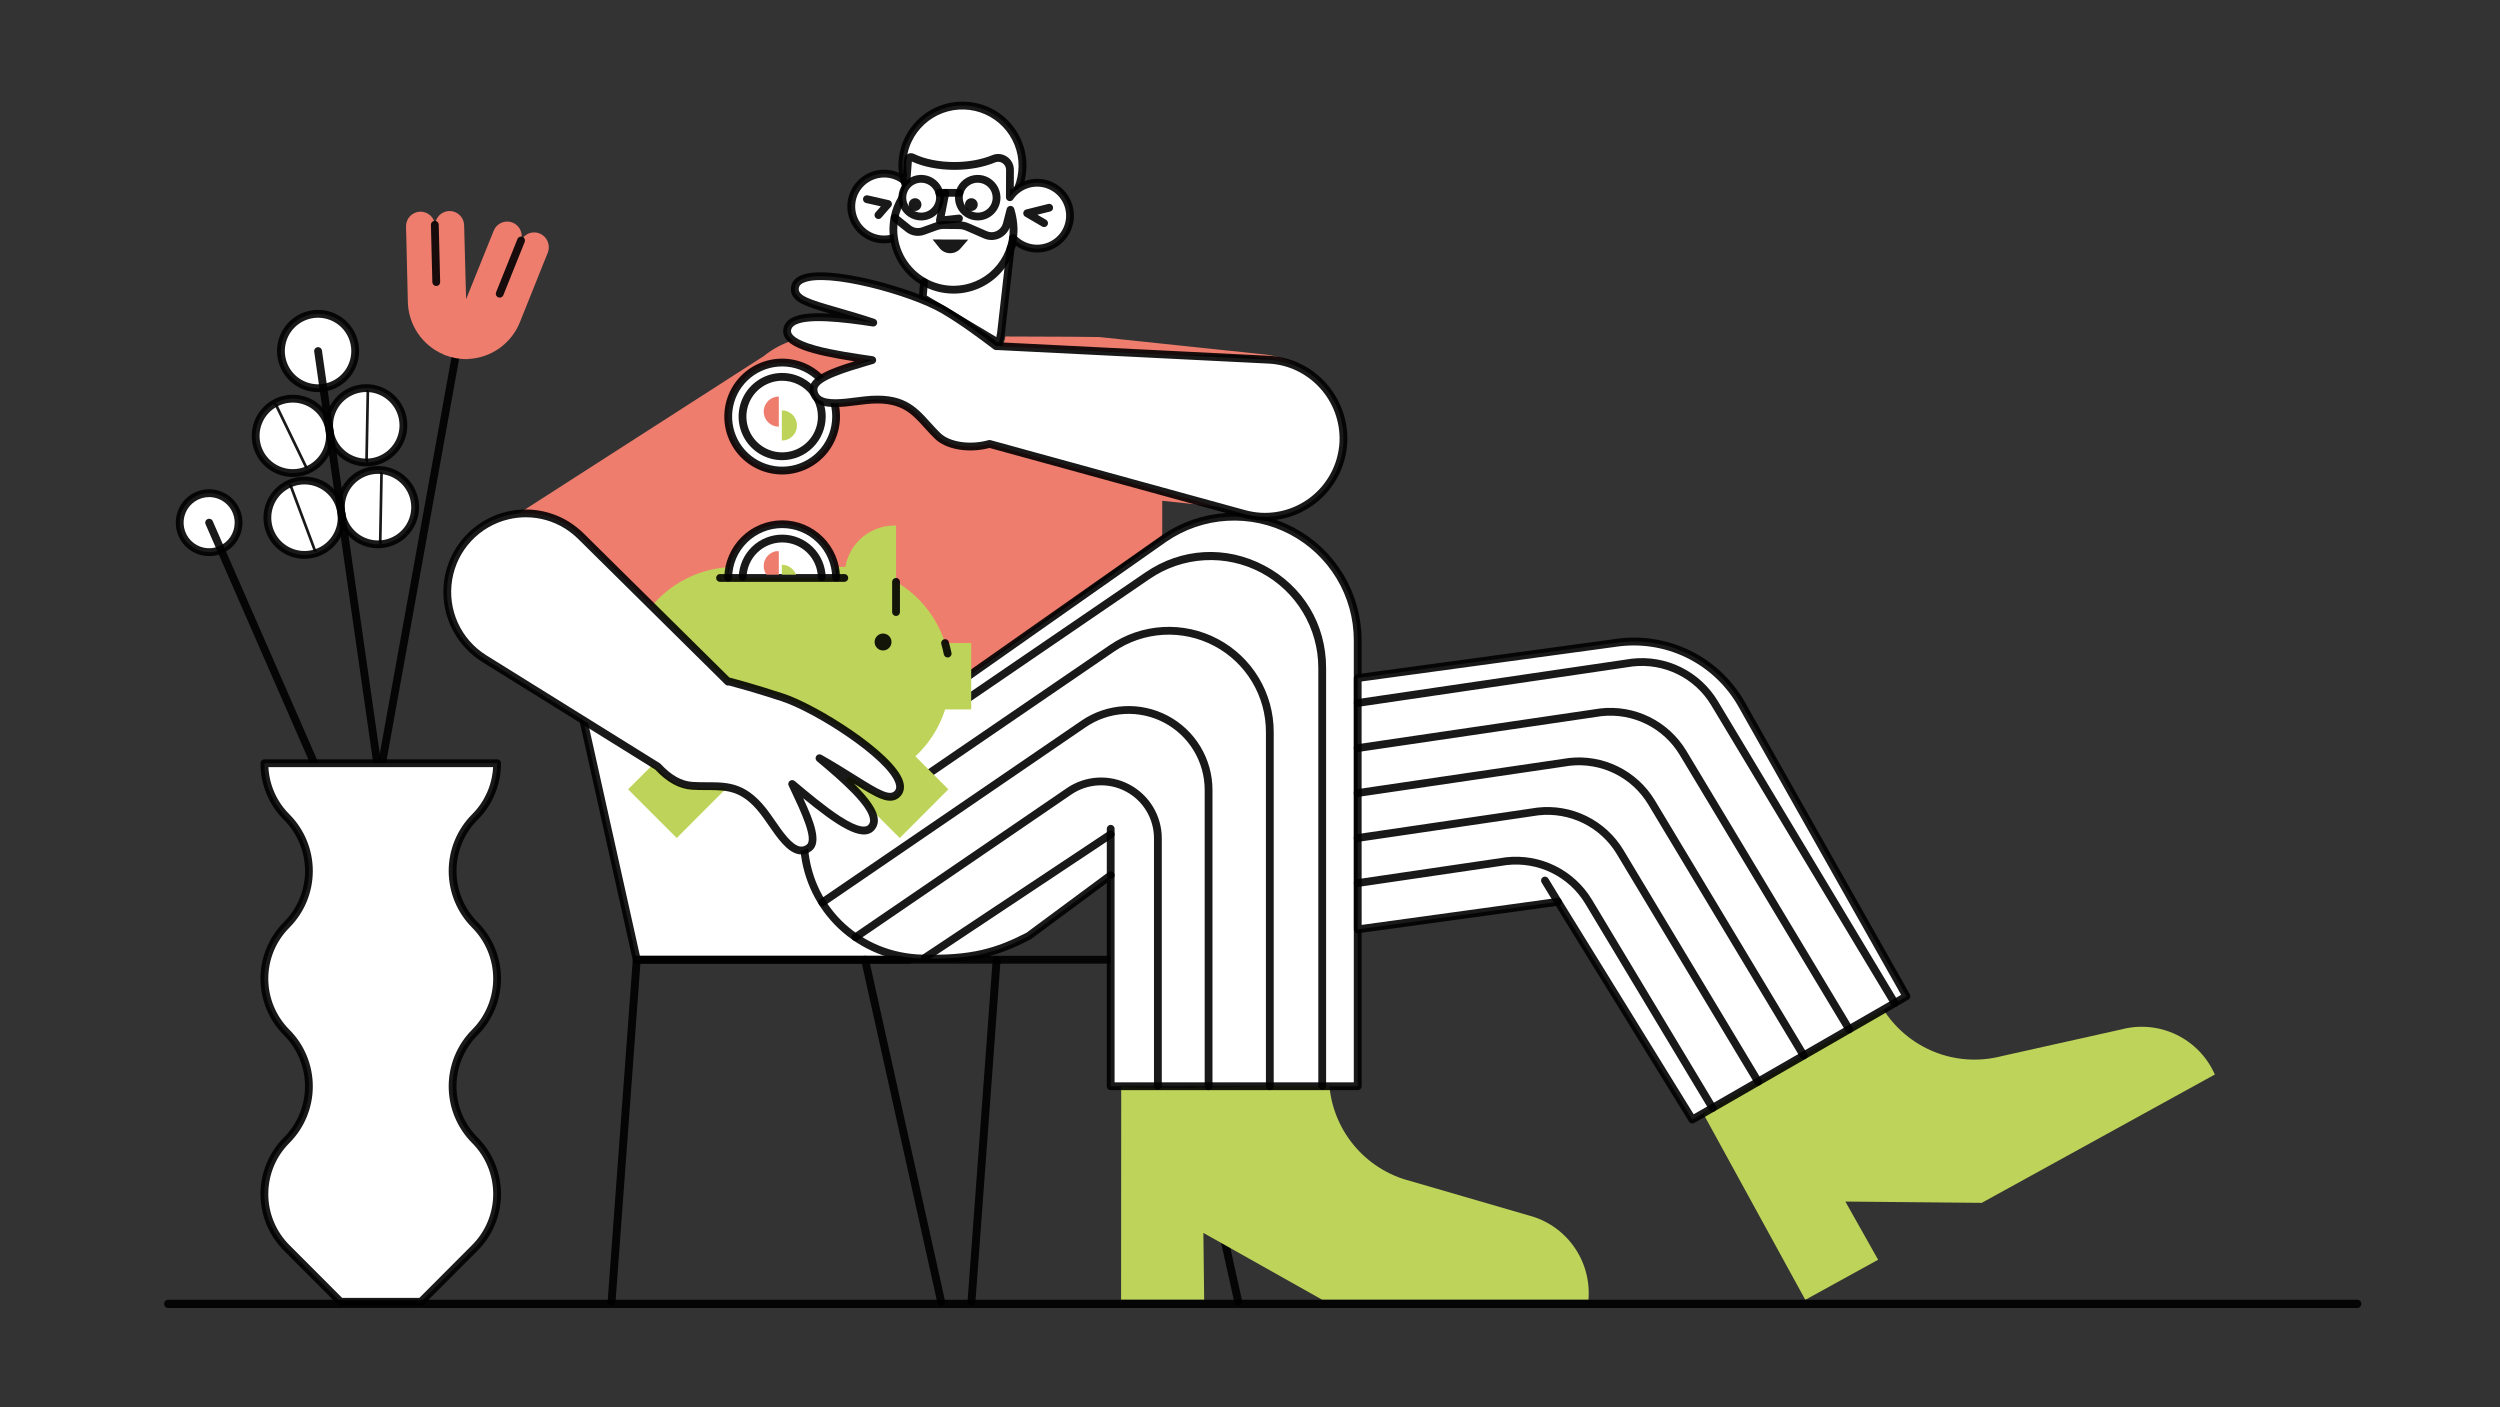 <svg width="286" height="161" viewBox="0 0 286 161" fill="none" xmlns="http://www.w3.org/2000/svg">
<rect x="0" y="0" width="286" height="161" fill="#333333" stroke="none"/>
<path d="M36.387 44.41C38.733 44.41 40.636 42.505 40.636 40.155C40.636 37.804 38.733 35.899 36.387 35.899C34.041 35.899 32.139 37.804 32.139 40.155C32.139 42.505 34.041 44.41 36.387 44.41Z" fill="white"/>
<path d="M36.387 44.859C35.459 44.859 34.551 44.584 33.779 44.067C33.006 43.55 32.404 42.815 32.049 41.956C31.694 41.096 31.601 40.151 31.782 39.238C31.963 38.326 32.41 37.488 33.067 36.83C33.724 36.172 34.56 35.724 35.471 35.542C36.382 35.361 37.326 35.454 38.184 35.81C39.042 36.166 39.775 36.769 40.291 37.543C40.807 38.316 41.083 39.225 41.083 40.156C41.081 41.403 40.586 42.598 39.706 43.48C38.826 44.362 37.632 44.858 36.387 44.859V44.859ZM36.387 36.348C35.635 36.348 34.901 36.571 34.275 36.99C33.65 37.408 33.163 38.003 32.875 38.699C32.588 39.394 32.512 40.16 32.659 40.899C32.806 41.637 33.168 42.316 33.699 42.848C34.231 43.381 34.908 43.743 35.646 43.89C36.383 44.037 37.147 43.962 37.842 43.674C38.536 43.385 39.13 42.897 39.548 42.271C39.965 41.645 40.188 40.909 40.188 40.156C40.187 39.146 39.786 38.178 39.074 37.465C38.361 36.751 37.395 36.349 36.387 36.348V36.348Z" fill="black" fill-opacity="0.9"/>
<path d="M41.903 52.91C44.249 52.91 46.151 51.005 46.151 48.654C46.151 46.304 44.249 44.398 41.903 44.398C39.556 44.398 37.654 46.304 37.654 48.654C37.654 51.005 39.556 52.91 41.903 52.91Z" fill="white"/>
<path d="M41.903 53.36C40.974 53.36 40.066 53.084 39.294 52.567C38.522 52.05 37.92 51.316 37.565 50.456C37.209 49.597 37.116 48.651 37.297 47.738C37.478 46.826 37.926 45.988 38.582 45.33C39.239 44.672 40.076 44.224 40.986 44.043C41.897 43.861 42.842 43.954 43.7 44.31C44.557 44.666 45.291 45.269 45.807 46.043C46.323 46.816 46.598 47.726 46.598 48.656C46.597 49.903 46.102 51.099 45.221 51.98C44.341 52.862 43.148 53.358 41.903 53.36V53.36ZM41.903 44.848C41.151 44.848 40.416 45.072 39.791 45.49C39.166 45.908 38.678 46.503 38.391 47.199C38.103 47.895 38.028 48.66 38.175 49.399C38.321 50.138 38.683 50.816 39.215 51.349C39.746 51.881 40.424 52.244 41.161 52.391C41.898 52.538 42.663 52.462 43.357 52.174C44.052 51.886 44.645 51.398 45.063 50.772C45.481 50.145 45.704 49.409 45.704 48.656C45.703 47.647 45.302 46.679 44.589 45.965C43.877 45.251 42.91 44.849 41.903 44.848V44.848Z" fill="black" fill-opacity="0.9"/>
<path d="M33.495 54.118C35.842 54.118 37.744 52.213 37.744 49.862C37.744 47.512 35.842 45.607 33.495 45.607C31.149 45.607 29.247 47.512 29.247 49.862C29.247 52.213 31.149 54.118 33.495 54.118Z" fill="white"/>
<path d="M33.495 54.567C32.567 54.567 31.659 54.291 30.887 53.774C30.114 53.257 29.513 52.523 29.157 51.663C28.802 50.804 28.709 49.858 28.89 48.946C29.071 48.033 29.518 47.195 30.175 46.537C30.832 45.88 31.668 45.431 32.579 45.25C33.49 45.069 34.434 45.162 35.292 45.518C36.15 45.874 36.884 46.477 37.4 47.25C37.916 48.024 38.191 48.933 38.191 49.863C38.19 51.11 37.694 52.306 36.814 53.188C35.934 54.069 34.74 54.566 33.495 54.567ZM33.495 46.056C32.743 46.056 32.009 46.279 31.384 46.697C30.758 47.116 30.271 47.71 29.983 48.406C29.696 49.102 29.621 49.867 29.767 50.606C29.914 51.345 30.276 52.023 30.808 52.556C31.339 53.088 32.016 53.451 32.754 53.598C33.491 53.745 34.255 53.669 34.95 53.381C35.645 53.093 36.238 52.605 36.656 51.979C37.074 51.353 37.297 50.616 37.297 49.863C37.295 48.854 36.895 47.886 36.182 47.172C35.469 46.458 34.503 46.057 33.495 46.056V46.056Z" fill="black" fill-opacity="0.9"/>
<path d="M43.244 62.272C45.59 62.272 47.492 60.367 47.492 58.016C47.492 55.666 45.59 53.761 43.244 53.761C40.898 53.761 38.996 55.666 38.996 58.016C38.996 60.367 40.898 62.272 43.244 62.272Z" fill="white"/>
<path d="M43.244 62.722C42.315 62.722 41.408 62.446 40.635 61.929C39.863 61.412 39.261 60.678 38.906 59.818C38.551 58.959 38.458 58.013 38.639 57.101C38.82 56.188 39.267 55.35 39.924 54.692C40.581 54.035 41.417 53.587 42.328 53.405C43.239 53.224 44.183 53.317 45.041 53.673C45.899 54.029 46.632 54.632 47.148 55.405C47.664 56.179 47.94 57.088 47.94 58.018C47.938 59.265 47.443 60.461 46.563 61.343C45.682 62.224 44.489 62.721 43.244 62.722V62.722ZM43.244 54.211C42.492 54.211 41.757 54.434 41.132 54.852C40.507 55.271 40.02 55.865 39.732 56.561C39.445 57.257 39.369 58.023 39.516 58.761C39.663 59.5 40.025 60.178 40.556 60.711C41.088 61.243 41.765 61.606 42.502 61.753C43.24 61.9 44.004 61.824 44.699 61.536C45.393 61.248 45.987 60.76 46.405 60.134C46.822 59.508 47.045 58.771 47.045 58.018C47.044 57.009 46.643 56.041 45.931 55.327C45.218 54.613 44.252 54.212 43.244 54.211V54.211Z" fill="black" fill-opacity="0.9"/>
<path d="M34.837 63.48C37.183 63.48 39.085 61.574 39.085 59.224C39.085 56.874 37.183 54.968 34.837 54.968C32.491 54.968 30.589 56.874 30.589 59.224C30.589 61.574 32.491 63.48 34.837 63.48Z" fill="white"/>
<path d="M34.837 63.929C33.908 63.929 33 63.654 32.228 63.137C31.456 62.62 30.854 61.885 30.499 61.026C30.143 60.166 30.05 59.221 30.232 58.308C30.413 57.396 30.86 56.558 31.517 55.9C32.173 55.242 33.01 54.794 33.921 54.613C34.832 54.431 35.776 54.524 36.634 54.88C37.492 55.236 38.225 55.839 38.741 56.613C39.257 57.386 39.532 58.296 39.532 59.226C39.531 60.473 39.036 61.669 38.156 62.55C37.275 63.432 36.082 63.928 34.837 63.929ZM34.837 55.418C34.085 55.418 33.35 55.642 32.725 56.06C32.1 56.478 31.613 57.073 31.325 57.769C31.037 58.465 30.962 59.23 31.109 59.969C31.256 60.707 31.617 61.386 32.149 61.918C32.681 62.451 33.358 62.813 34.095 62.96C34.833 63.107 35.597 63.032 36.291 62.744C36.986 62.456 37.58 61.968 37.997 61.341C38.415 60.715 38.638 59.979 38.638 59.226C38.637 58.216 38.236 57.248 37.523 56.535C36.811 55.821 35.845 55.419 34.837 55.418V55.418Z" fill="black" fill-opacity="0.9"/>
<path d="M23.925 63.167C25.786 63.167 27.294 61.656 27.294 59.792C27.294 57.928 25.786 56.417 23.925 56.417C22.065 56.417 20.557 57.928 20.557 59.792C20.557 61.656 22.065 63.167 23.925 63.167Z" fill="white"/>
<path d="M23.925 63.617C23.171 63.617 22.433 63.392 21.805 62.972C21.178 62.553 20.689 61.955 20.4 61.257C20.111 60.558 20.035 59.79 20.183 59.048C20.33 58.307 20.693 57.626 21.227 57.091C21.761 56.556 22.441 56.192 23.181 56.045C23.921 55.897 24.689 55.973 25.386 56.262C26.083 56.552 26.679 57.042 27.098 57.67C27.518 58.299 27.741 59.038 27.741 59.794C27.74 60.808 27.338 61.779 26.622 62.496C25.907 63.212 24.937 63.616 23.925 63.617ZM23.925 56.867C23.348 56.867 22.783 57.039 22.302 57.361C21.822 57.682 21.447 58.139 21.226 58.674C21.005 59.209 20.947 59.797 21.06 60.365C21.173 60.933 21.451 61.454 21.86 61.864C22.268 62.273 22.789 62.552 23.355 62.665C23.922 62.778 24.51 62.719 25.044 62.498C25.577 62.276 26.034 61.901 26.355 61.42C26.676 60.939 26.847 60.373 26.847 59.794C26.846 59.018 26.538 58.274 25.99 57.725C25.443 57.177 24.7 56.868 23.925 56.867Z" fill="black" fill-opacity="0.9"/>
<path d="M35.959 87.762C35.871 87.762 35.786 87.737 35.714 87.689C35.641 87.641 35.584 87.573 35.549 87.493L23.516 59.973C23.468 59.864 23.466 59.741 23.509 59.63C23.552 59.519 23.638 59.431 23.746 59.383C23.855 59.335 23.978 59.333 24.089 59.376C24.199 59.419 24.288 59.505 24.336 59.614L36.369 87.134C36.398 87.202 36.411 87.276 36.404 87.35C36.398 87.424 36.374 87.496 36.333 87.558C36.292 87.62 36.237 87.671 36.172 87.707C36.106 87.742 36.033 87.761 35.959 87.761L35.959 87.762Z" fill="black" fill-opacity="0.9"/>
<path d="M41.868 52.797C41.842 52.758 41.819 52.718 41.803 52.681C41.787 52.645 41.779 52.613 41.78 52.589L41.93 44.575C41.93 44.543 41.947 44.53 41.976 44.538C42.005 44.547 42.044 44.575 42.084 44.619C42.124 44.662 42.162 44.716 42.19 44.769C42.218 44.822 42.234 44.87 42.233 44.902L42.083 52.916C42.083 52.936 42.076 52.948 42.064 52.953C42.051 52.958 42.034 52.954 42.012 52.942C41.991 52.93 41.967 52.911 41.942 52.885C41.917 52.86 41.892 52.83 41.869 52.797L41.868 52.797Z" fill="black" fill-opacity="0.9"/>
<path d="M43.432 62.19C43.406 62.152 43.383 62.112 43.367 62.075C43.351 62.038 43.343 62.006 43.344 61.983L43.494 53.969C43.494 53.937 43.511 53.924 43.54 53.932C43.569 53.94 43.608 53.969 43.648 54.012C43.688 54.056 43.726 54.11 43.754 54.163C43.782 54.216 43.798 54.263 43.797 54.295L43.647 62.309C43.647 62.329 43.64 62.342 43.628 62.346C43.615 62.351 43.598 62.347 43.576 62.335C43.555 62.324 43.531 62.304 43.506 62.279C43.481 62.254 43.456 62.223 43.433 62.19L43.432 62.19Z" fill="black" fill-opacity="0.9"/>
<path d="M35.994 63.075C35.955 63.05 35.919 63.021 35.891 62.992C35.862 62.964 35.843 62.937 35.835 62.915L33.029 55.408C33.017 55.378 33.028 55.36 33.058 55.357C33.088 55.354 33.135 55.366 33.188 55.392C33.241 55.417 33.297 55.453 33.342 55.492C33.388 55.532 33.42 55.57 33.431 55.6L36.237 63.107C36.244 63.126 36.242 63.14 36.233 63.149C36.223 63.158 36.205 63.161 36.181 63.157C36.157 63.154 36.127 63.145 36.095 63.131C36.062 63.117 36.027 63.097 35.994 63.075L35.994 63.075Z" fill="black" fill-opacity="0.9"/>
<path d="M35.001 53.541C34.959 53.519 34.921 53.494 34.89 53.468C34.86 53.442 34.838 53.417 34.828 53.397L31.338 46.182C31.325 46.153 31.334 46.134 31.363 46.128C31.392 46.122 31.44 46.13 31.495 46.151C31.551 46.171 31.61 46.202 31.659 46.237C31.708 46.271 31.743 46.307 31.757 46.335L35.246 53.55C35.255 53.568 35.254 53.583 35.245 53.592C35.236 53.602 35.219 53.606 35.195 53.605C35.17 53.605 35.14 53.598 35.106 53.587C35.072 53.576 35.036 53.56 35.001 53.541L35.001 53.541Z" fill="black" fill-opacity="0.9"/>
<path d="M43.153 87.762C43.046 87.762 42.942 87.723 42.861 87.653C42.779 87.582 42.726 87.485 42.711 87.378L35.944 40.222C35.928 40.105 35.959 39.986 36.03 39.891C36.101 39.797 36.207 39.734 36.324 39.717C36.441 39.7 36.56 39.731 36.655 39.801C36.749 39.872 36.812 39.978 36.83 40.095L43.596 87.251C43.605 87.309 43.602 87.368 43.587 87.426C43.573 87.483 43.547 87.536 43.512 87.583C43.477 87.631 43.433 87.67 43.382 87.7C43.331 87.73 43.276 87.75 43.217 87.759C43.196 87.761 43.175 87.763 43.153 87.762V87.762Z" fill="black" fill-opacity="0.9"/>
<path d="M43.708 87.763C43.642 87.763 43.578 87.749 43.518 87.721C43.459 87.693 43.407 87.653 43.365 87.602C43.323 87.552 43.292 87.493 43.275 87.43C43.258 87.366 43.256 87.3 43.267 87.235L52.285 37.347C52.309 37.233 52.377 37.134 52.473 37.07C52.57 37.005 52.687 36.981 52.801 37.002C52.915 37.023 53.017 37.087 53.084 37.181C53.152 37.275 53.181 37.392 53.164 37.506L44.148 87.395C44.129 87.498 44.075 87.591 43.994 87.659C43.914 87.726 43.813 87.763 43.708 87.763V87.763Z" fill="black" fill-opacity="0.9"/>
<path d="M61.728 26.704C61.319 26.54 60.862 26.546 60.456 26.719C60.051 26.893 59.731 27.22 59.567 27.63C59.731 27.22 59.726 26.761 59.552 26.355C59.379 25.949 59.052 25.629 58.643 25.465C58.233 25.3 57.776 25.305 57.37 25.479C56.965 25.653 56.645 25.98 56.481 26.39L53.321 34.23L53.097 25.778C53.094 25.559 53.047 25.342 52.959 25.141C52.872 24.939 52.746 24.757 52.588 24.605C52.43 24.453 52.243 24.334 52.039 24.254C51.835 24.174 51.617 24.136 51.398 24.141C51.179 24.145 50.963 24.194 50.762 24.283C50.562 24.371 50.381 24.499 50.23 24.658C50.079 24.817 49.961 25.005 49.883 25.21C49.804 25.415 49.767 25.633 49.773 25.853C49.77 25.633 49.723 25.417 49.635 25.215C49.548 25.014 49.422 24.832 49.264 24.68C49.106 24.528 48.919 24.408 48.715 24.329C48.511 24.249 48.293 24.21 48.074 24.215C47.855 24.22 47.639 24.268 47.438 24.357C47.238 24.446 47.057 24.574 46.906 24.733C46.755 24.892 46.637 25.079 46.559 25.285C46.48 25.489 46.443 25.708 46.449 25.927L46.479 27.032L46.658 34.528C46.685 35.825 47.089 37.086 47.819 38.157C48.55 39.229 49.576 40.064 50.772 40.561L50.757 40.576C51.196 40.748 51.65 40.878 52.114 40.964C52.576 41.05 53.045 41.09 53.515 41.084V41.084V41.069C54.809 41.019 56.06 40.595 57.118 39.847C58.176 39.1 58.996 38.062 59.477 36.858L62.265 29.899L62.682 28.869C62.833 28.455 62.818 27.998 62.64 27.594C62.462 27.191 62.136 26.872 61.728 26.704V26.704Z" fill="#EE7D6E"/>
<path d="M49.907 32.72C49.791 32.72 49.679 32.675 49.595 32.593C49.512 32.511 49.463 32.4 49.46 32.284L49.296 25.728C49.293 25.61 49.338 25.494 49.419 25.408C49.501 25.322 49.614 25.272 49.732 25.269C49.851 25.266 49.966 25.311 50.052 25.392C50.138 25.474 50.188 25.587 50.191 25.706L50.355 32.261C50.356 32.32 50.346 32.379 50.325 32.434C50.304 32.488 50.272 32.539 50.232 32.581C50.191 32.624 50.143 32.658 50.089 32.682C50.035 32.706 49.977 32.719 49.919 32.72H49.907Z" fill="black" fill-opacity="0.9"/>
<path d="M57.167 34.05C57.094 34.05 57.022 34.032 56.957 33.997C56.892 33.963 56.837 33.913 56.796 33.852C56.755 33.792 56.73 33.722 56.722 33.649C56.715 33.576 56.725 33.502 56.752 33.435L59.197 27.342C59.241 27.232 59.327 27.144 59.436 27.097C59.49 27.074 59.548 27.062 59.607 27.061C59.666 27.061 59.724 27.072 59.779 27.094C59.833 27.116 59.883 27.148 59.925 27.189C59.967 27.23 60 27.279 60.023 27.334C60.046 27.388 60.058 27.446 60.059 27.505C60.06 27.563 60.049 27.622 60.027 27.676L57.582 33.769C57.549 33.852 57.492 33.923 57.417 33.973C57.343 34.023 57.256 34.05 57.167 34.05V34.05Z" fill="black" fill-opacity="0.9"/>
<path d="M38.951 148.92L32.795 142.753C31.987 141.945 31.346 140.984 30.908 139.927C30.471 138.871 30.246 137.738 30.246 136.594C30.246 135.449 30.471 134.316 30.908 133.26C31.346 132.203 31.987 131.243 32.795 130.434C33.603 129.625 34.244 128.665 34.681 127.608C35.119 126.551 35.344 125.419 35.344 124.274C35.344 123.13 35.119 121.997 34.681 120.941C34.244 119.884 33.603 118.923 32.795 118.115V118.115C31.987 117.306 31.346 116.346 30.908 115.289C30.471 114.232 30.246 113.1 30.246 111.955C30.246 110.811 30.471 109.678 30.908 108.621C31.346 107.565 31.987 106.604 32.795 105.796C33.603 104.987 34.244 104.027 34.681 102.97C35.119 101.913 35.344 100.78 35.344 99.636C35.344 98.492 35.119 97.359 34.681 96.302C34.244 95.246 33.603 94.285 32.795 93.477V93.477C31.985 92.668 31.343 91.707 30.905 90.648C30.468 89.59 30.244 88.455 30.246 87.31H56.869C56.87 88.455 56.645 89.59 56.208 90.648C55.77 91.706 55.129 92.667 54.32 93.477V93.477C53.512 94.285 52.87 95.246 52.433 96.302C51.996 97.359 51.77 98.492 51.77 99.636C51.77 100.78 51.996 101.913 52.433 102.97C52.87 104.027 53.512 104.987 54.32 105.796V105.796C55.128 106.604 55.769 107.565 56.206 108.621C56.644 109.678 56.869 110.811 56.869 111.955C56.869 113.1 56.644 114.232 56.206 115.289C55.769 116.346 55.128 117.306 54.32 118.115V118.115C53.512 118.923 52.87 119.884 52.433 120.941C51.996 121.997 51.77 123.13 51.77 124.274C51.77 125.419 51.996 126.551 52.433 127.608C52.87 128.665 53.512 129.625 54.32 130.434V130.434C55.128 131.243 55.769 132.203 56.206 133.26C56.644 134.316 56.869 135.449 56.869 136.594C56.869 137.738 56.644 138.871 56.206 139.927C55.769 140.984 55.128 141.945 54.32 142.753L48.163 148.92H38.951Z" fill="white"/>
<path d="M48.163 149.37H38.951C38.833 149.37 38.719 149.323 38.635 149.239L32.479 143.072C31.629 142.221 30.955 141.212 30.495 140.101C30.035 138.989 29.799 137.798 29.799 136.595C29.799 135.392 30.035 134.201 30.495 133.09C30.955 131.979 31.629 130.969 32.479 130.119C34.023 128.568 34.891 126.467 34.891 124.276C34.891 122.086 34.023 119.984 32.479 118.434C31.629 117.583 30.955 116.574 30.495 115.463C30.035 114.351 29.799 113.16 29.799 111.957C29.799 110.754 30.035 109.563 30.495 108.452C30.955 107.341 31.629 106.331 32.479 105.481C33.245 104.714 33.853 103.803 34.269 102.801C34.683 101.798 34.897 100.724 34.897 99.638C34.897 98.553 34.683 97.478 34.269 96.476C33.853 95.473 33.245 94.562 32.479 93.795C31.626 92.946 30.95 91.935 30.49 90.823C30.03 89.71 29.795 88.516 29.799 87.312C29.799 87.193 29.846 87.079 29.93 86.995C30.014 86.911 30.127 86.864 30.246 86.864H56.869C56.987 86.864 57.101 86.911 57.185 86.995C57.269 87.079 57.316 87.193 57.316 87.312C57.319 88.516 57.084 89.71 56.624 90.823C56.164 91.935 55.489 92.946 54.636 93.795C53.092 95.346 52.224 97.448 52.224 99.638C52.224 101.829 53.092 103.93 54.636 105.481C55.486 106.331 56.16 107.341 56.62 108.452C57.08 109.563 57.316 110.754 57.316 111.957C57.316 113.16 57.08 114.351 56.62 115.463C56.16 116.574 55.486 117.583 54.636 118.434C53.092 119.984 52.224 122.086 52.224 124.276C52.224 126.467 53.092 128.568 54.636 130.119C55.486 130.969 56.16 131.979 56.62 133.09C57.08 134.201 57.316 135.392 57.316 136.595C57.316 137.798 57.08 138.989 56.62 140.101C56.16 141.212 55.486 142.221 54.636 143.072L48.48 149.239C48.438 149.28 48.389 149.313 48.335 149.336C48.28 149.358 48.222 149.37 48.163 149.37ZM39.136 148.474H47.978L54.004 142.438C54.77 141.671 55.378 140.76 55.793 139.758C56.208 138.755 56.422 137.681 56.422 136.595C56.422 135.51 56.208 134.435 55.793 133.433C55.378 132.43 54.77 131.519 54.004 130.753C52.291 129.034 51.33 126.705 51.33 124.276C51.33 121.848 52.291 119.519 54.004 117.8C54.77 117.033 55.378 116.122 55.793 115.12C56.208 114.117 56.422 113.043 56.422 111.957C56.422 110.872 56.208 109.797 55.793 108.795C55.378 107.792 54.77 106.881 54.004 106.114C52.291 104.396 51.33 102.066 51.33 99.638C51.33 97.21 52.291 94.881 54.004 93.162C55.448 91.723 56.305 89.797 56.41 87.76H30.705C30.809 89.797 31.667 91.723 33.111 93.162C34.823 94.881 35.785 97.21 35.785 99.638C35.785 102.066 34.823 104.396 33.111 106.114C32.344 106.881 31.736 107.792 31.321 108.795C30.906 109.797 30.693 110.872 30.693 111.957C30.693 113.043 30.906 114.117 31.321 115.12C31.736 116.122 32.344 117.033 33.111 117.8C34.823 119.519 35.785 121.848 35.785 124.276C35.785 126.705 34.823 129.034 33.111 130.753C32.344 131.519 31.736 132.43 31.321 133.433C30.906 134.435 30.693 135.51 30.693 136.595C30.693 137.681 30.906 138.755 31.321 139.758C31.736 140.76 32.344 141.671 33.111 142.438L39.136 148.474Z" fill="black" fill-opacity="0.9"/>
<path d="M69.964 149.37C69.953 149.37 69.942 149.37 69.93 149.369C69.871 149.364 69.814 149.349 69.76 149.322C69.707 149.295 69.66 149.258 69.621 149.213C69.582 149.168 69.553 149.116 69.534 149.06C69.516 149.004 69.508 148.944 69.513 148.885L72.385 109.853C72.393 109.734 72.449 109.623 72.54 109.544C72.631 109.466 72.749 109.427 72.868 109.436C72.988 109.444 73.099 109.5 73.178 109.591C73.256 109.682 73.295 109.8 73.286 109.919L70.415 148.951C70.407 149.065 70.356 149.171 70.272 149.249C70.188 149.327 70.078 149.37 69.964 149.37V149.37Z" fill="black" fill-opacity="0.9"/>
<path d="M72.842 109.794L64.132 70.667L95.538 70.71L103.993 109.794H72.842Z" fill="white"/>
<path d="M103.993 110.245H72.843C72.74 110.245 72.64 110.21 72.56 110.146C72.48 110.081 72.424 109.992 72.401 109.891L63.691 70.764C63.676 70.698 63.676 70.629 63.691 70.564C63.707 70.498 63.737 70.436 63.779 70.383C63.821 70.33 63.875 70.288 63.936 70.258C63.997 70.229 64.064 70.214 64.132 70.214V70.214L95.539 70.257C95.642 70.258 95.742 70.293 95.822 70.358C95.903 70.423 95.958 70.513 95.98 70.614L104.434 109.698C104.449 109.764 104.448 109.832 104.432 109.897C104.417 109.963 104.387 110.024 104.345 110.077C104.302 110.129 104.249 110.171 104.188 110.201C104.127 110.23 104.061 110.245 103.993 110.245V110.245ZM73.205 109.341H103.433L95.174 71.161L64.696 71.119L73.205 109.341Z" fill="black" fill-opacity="0.9"/>
<path d="M111.137 149.373C111.126 149.373 111.114 149.373 111.103 149.372C111.044 149.368 110.986 149.352 110.933 149.325C110.88 149.298 110.833 149.262 110.794 149.217C110.755 149.172 110.726 149.119 110.707 149.063C110.688 149.007 110.681 148.947 110.685 148.888L113.564 109.761C113.573 109.641 113.628 109.53 113.719 109.452C113.81 109.374 113.928 109.334 114.048 109.343C114.167 109.352 114.279 109.408 114.357 109.499C114.435 109.589 114.474 109.708 114.466 109.827L111.587 148.954C111.579 149.068 111.528 149.174 111.444 149.252C111.361 149.33 111.251 149.373 111.137 149.373V149.373Z" fill="black" fill-opacity="0.9"/>
<path d="M107.67 149.371C107.568 149.371 107.468 149.335 107.388 149.271C107.308 149.207 107.252 149.117 107.23 149.017L98.519 109.89C98.504 109.823 98.504 109.755 98.52 109.689C98.535 109.623 98.565 109.562 98.607 109.509C98.65 109.456 98.703 109.414 98.764 109.384C98.825 109.355 98.892 109.34 98.96 109.34H132.944C133.046 109.34 133.146 109.375 133.226 109.439C133.307 109.503 133.363 109.593 133.385 109.693L142.096 148.804C142.109 148.862 142.111 148.922 142.101 148.981C142.092 149.04 142.07 149.097 142.038 149.147C142.007 149.198 141.965 149.242 141.916 149.276C141.867 149.311 141.812 149.335 141.754 149.348C141.695 149.361 141.635 149.362 141.576 149.352C141.517 149.341 141.461 149.319 141.411 149.287C141.361 149.255 141.317 149.213 141.283 149.164C141.249 149.114 141.225 149.059 141.213 149L132.582 110.244H99.523L108.112 148.821C108.126 148.887 108.126 148.955 108.11 149.021C108.095 149.087 108.065 149.148 108.023 149.201C107.98 149.254 107.927 149.297 107.866 149.326C107.805 149.355 107.738 149.371 107.67 149.371V149.371Z" fill="black" fill-opacity="0.9"/>
<path d="M98.96 110.244H72.843C72.723 110.244 72.608 110.196 72.523 110.111C72.438 110.026 72.39 109.911 72.39 109.792C72.39 109.672 72.438 109.557 72.523 109.472C72.608 109.387 72.723 109.34 72.843 109.34H98.96C99.08 109.34 99.195 109.387 99.279 109.472C99.364 109.557 99.412 109.672 99.412 109.792C99.412 109.911 99.364 110.026 99.279 110.111C99.195 110.196 99.08 110.244 98.96 110.244Z" fill="black" fill-opacity="0.9"/>
<path d="M102.269 27.22C101.651 27.414 100.994 27.445 100.362 27.31C99.729 27.175 99.141 26.88 98.656 26.451C98.171 26.023 97.804 25.477 97.591 24.865C97.378 24.253 97.326 23.597 97.441 22.96C97.555 22.322 97.832 21.725 98.244 21.226C98.656 20.726 99.189 20.342 99.793 20.109C100.397 19.877 101.051 19.804 101.691 19.898C102.331 19.992 102.936 20.25 103.447 20.646" fill="white"/>
<path d="M101.143 27.84C100.027 27.84 98.957 27.396 98.167 26.606C97.378 25.815 96.934 24.744 96.934 23.626C96.934 22.508 97.378 21.436 98.167 20.646C98.957 19.856 100.027 19.412 101.143 19.412C102.077 19.409 102.984 19.719 103.721 20.294C103.767 20.33 103.806 20.375 103.835 20.426C103.864 20.477 103.883 20.533 103.89 20.591C103.897 20.649 103.893 20.708 103.878 20.765C103.862 20.822 103.836 20.875 103.8 20.921C103.764 20.967 103.719 21.006 103.668 21.035C103.617 21.064 103.561 21.083 103.503 21.09C103.445 21.098 103.386 21.094 103.33 21.078C103.273 21.063 103.22 21.036 103.174 21C102.594 20.547 101.879 20.303 101.143 20.305C100.666 20.306 100.194 20.41 99.76 20.61C99.327 20.81 98.942 21.102 98.631 21.465C98.32 21.828 98.091 22.254 97.96 22.713C97.829 23.173 97.798 23.656 97.871 24.128C97.943 24.601 98.116 25.052 98.379 25.452C98.641 25.851 98.987 26.189 99.392 26.442C99.797 26.695 100.252 26.858 100.725 26.919C101.199 26.98 101.68 26.938 102.136 26.796C102.192 26.778 102.251 26.771 102.31 26.776C102.369 26.78 102.426 26.797 102.479 26.824C102.531 26.851 102.578 26.888 102.616 26.933C102.654 26.979 102.682 27.031 102.7 27.087C102.718 27.144 102.724 27.203 102.718 27.262C102.713 27.321 102.696 27.378 102.668 27.43C102.64 27.483 102.603 27.529 102.557 27.566C102.511 27.604 102.459 27.632 102.402 27.649C101.995 27.776 101.57 27.84 101.143 27.84V27.84Z" fill="black" fill-opacity="0.9"/>
<path d="M116.437 21.622C117.135 19.963 117.155 18.095 116.494 16.421C115.832 14.746 114.542 13.398 112.899 12.665C111.256 11.932 109.392 11.872 107.706 12.499C106.02 13.126 104.646 14.39 103.88 16.019C103.668 16.461 103.509 16.925 103.404 17.404C103.283 17.931 103.223 18.471 103.225 19.012C103.235 19.407 103.275 19.8 103.344 20.188C103.415 20.575 103.519 20.954 103.654 21.323" fill="white"/>
<path d="M116.437 22.07C116.363 22.07 116.291 22.052 116.226 22.017C116.161 21.982 116.106 21.931 116.065 21.869C116.024 21.808 116 21.737 115.993 21.664C115.986 21.59 115.998 21.516 116.027 21.448C116.676 19.896 116.693 18.152 116.074 16.588C115.455 15.024 114.249 13.765 112.714 13.08C111.179 12.395 109.437 12.339 107.861 12.925C106.286 13.51 105.002 14.689 104.284 16.21C104.086 16.622 103.938 17.054 103.84 17.5C103.727 17.993 103.671 18.498 103.672 19.004C103.68 19.373 103.717 19.741 103.783 20.104C103.848 20.465 103.945 20.82 104.072 21.165C104.114 21.276 104.11 21.398 104.061 21.506C104.013 21.615 103.923 21.699 103.813 21.741C103.702 21.783 103.579 21.779 103.471 21.731C103.363 21.682 103.279 21.592 103.237 21.482C103.093 21.089 102.982 20.685 102.906 20.273C102.832 19.863 102.789 19.446 102.78 19.029C102.78 19.023 102.78 19.018 102.78 19.012C102.778 18.437 102.842 17.863 102.97 17.302C103.082 16.792 103.253 16.296 103.478 15.825C104.068 14.58 104.995 13.526 106.155 12.783C107.314 12.041 108.659 11.64 110.035 11.627C110.062 11.627 110.09 11.627 110.118 11.627C111.325 11.625 112.514 11.924 113.578 12.495C114.642 13.066 115.548 13.893 116.215 14.9C116.881 15.908 117.288 17.066 117.399 18.269C117.509 19.473 117.32 20.685 116.848 21.798C116.814 21.878 116.757 21.947 116.684 21.996C116.61 22.044 116.525 22.07 116.437 22.07Z" fill="black" fill-opacity="0.9"/>
<path d="M115.528 22.566L115.54 19.416C115.54 19.195 115.485 18.977 115.381 18.781C115.277 18.586 115.126 18.419 114.943 18.296C114.759 18.172 114.548 18.096 114.328 18.073C114.108 18.05 113.886 18.082 113.681 18.165C112.462 18.671 110.9 18.984 109.189 18.984C107.315 18.984 105.605 18.612 104.356 18.001C104.305 17.977 104.25 17.967 104.194 17.97C104.138 17.973 104.084 17.991 104.037 18.02C103.989 18.05 103.95 18.091 103.923 18.14C103.895 18.188 103.881 18.243 103.88 18.299L103.654 21.325L103.232 22.622C102.799 23.319 102.494 24.089 102.333 24.895C102.243 25.366 102.198 25.845 102.199 26.325C102.212 27.535 102.543 28.72 103.159 29.761C103.775 30.803 104.654 31.663 105.707 32.256L105.556 34.058L114.222 39.225C114.371 38.872 114.47 38.499 114.514 38.118L115.622 28.372C115.805 28.068 115.898 27.719 115.89 27.365L115.887 27.231C116.418 27.805 117.114 28.199 117.879 28.359C118.643 28.52 119.439 28.437 120.155 28.124C120.871 27.811 121.472 27.283 121.874 26.612C122.276 25.942 122.46 25.163 122.401 24.383C122.341 23.603 122.04 22.861 121.54 22.26C121.04 21.659 120.365 21.229 119.61 21.029C118.854 20.83 118.056 20.87 117.324 21.146C116.593 21.421 115.966 21.917 115.529 22.566" fill="white"/>
<path d="M114.222 39.671C114.142 39.671 114.063 39.65 113.994 39.608L105.328 34.441C105.256 34.398 105.198 34.336 105.16 34.262C105.121 34.187 105.105 34.103 105.112 34.02L105.239 32.498C104.187 31.845 103.317 30.938 102.707 29.86C102.098 28.782 101.77 27.568 101.753 26.329C101.752 25.82 101.8 25.311 101.895 24.81C102.063 23.969 102.377 23.164 102.825 22.432L103.214 21.237L103.434 18.279C103.438 18.149 103.474 18.023 103.539 17.911C103.604 17.799 103.696 17.706 103.806 17.638C103.916 17.57 104.041 17.531 104.17 17.524C104.299 17.516 104.428 17.541 104.545 17.596C105.789 18.204 107.436 18.537 109.19 18.537C110.756 18.537 112.291 18.258 113.51 17.752C113.78 17.639 114.073 17.595 114.364 17.623C114.654 17.651 114.933 17.751 115.176 17.914C115.425 18.078 115.629 18.3 115.771 18.562C115.912 18.825 115.986 19.118 115.987 19.416L115.979 21.414C116.586 20.916 117.319 20.598 118.096 20.495C118.873 20.392 119.664 20.508 120.378 20.831C121.093 21.153 121.704 21.669 122.141 22.321C122.579 22.972 122.826 23.733 122.854 24.518C122.883 25.302 122.692 26.079 122.304 26.761C121.915 27.443 121.344 28.002 120.655 28.376C119.966 28.751 119.186 28.925 118.403 28.879C117.62 28.833 116.866 28.57 116.225 28.118C116.181 28.254 116.124 28.387 116.056 28.513L114.958 38.169C114.908 38.592 114.799 39.006 114.634 39.398C114.599 39.479 114.542 39.548 114.469 39.597C114.396 39.645 114.31 39.671 114.223 39.671L114.222 39.671ZM106.024 33.817L113.978 38.559C114.02 38.397 114.051 38.232 114.071 38.066L115.179 28.32C115.187 28.257 115.207 28.196 115.24 28.142C115.379 27.91 115.45 27.644 115.444 27.375L115.441 27.241C115.439 27.15 115.465 27.061 115.515 26.985C115.565 26.91 115.636 26.851 115.72 26.817C115.804 26.783 115.896 26.776 115.984 26.796C116.073 26.815 116.153 26.861 116.214 26.928C116.682 27.434 117.296 27.782 117.97 27.923C118.644 28.064 119.345 27.991 119.976 27.715C120.607 27.439 121.137 26.974 121.491 26.383C121.846 25.792 122.008 25.105 121.955 24.417C121.902 23.73 121.637 23.076 121.196 22.546C120.755 22.017 120.161 21.638 119.495 21.462C118.829 21.286 118.125 21.322 117.481 21.564C116.836 21.807 116.283 22.245 115.898 22.816C115.845 22.896 115.767 22.956 115.677 22.988C115.587 23.02 115.488 23.021 115.397 22.993C115.306 22.965 115.226 22.908 115.169 22.831C115.112 22.754 115.082 22.66 115.082 22.565L115.094 19.415C115.093 19.265 115.055 19.117 114.984 18.985C114.912 18.853 114.808 18.741 114.683 18.659C114.563 18.577 114.424 18.526 114.28 18.512C114.135 18.497 113.989 18.52 113.855 18.577C112.507 19.136 110.896 19.431 109.189 19.431C107.373 19.431 105.65 19.093 104.314 18.476L104.099 21.358C104.096 21.393 104.089 21.429 104.078 21.463L103.656 22.759C103.645 22.794 103.63 22.826 103.612 22.857C103.206 23.509 102.921 24.229 102.771 24.983C102.687 25.425 102.645 25.874 102.646 26.325C102.662 27.455 102.973 28.561 103.549 29.534C104.124 30.506 104.944 31.311 105.927 31.867C106.001 31.909 106.062 31.972 106.102 32.047C106.142 32.123 106.159 32.209 106.152 32.294L106.024 33.817Z" fill="black" fill-opacity="0.9"/>
<path d="M111.042 77.115C112.663 75.759 131.1 62.498 132.959 61.361L132.962 57.292L139.481 57.979C138.486 57.606 113.711 50.72 113.201 50.781C112.655 50.847 111.467 50.895 110.919 50.962C109.543 51.13 108.08 50.508 107.107 49.549C106.578 49.028 104.036 46.145 102.165 45.793C101.658 45.697 96.341 46.172 95.361 45.78C95.756 47.022 95.748 48.358 95.34 49.595C94.931 50.833 94.142 51.909 93.085 52.67C92.028 53.432 90.758 53.839 89.457 53.834C88.155 53.83 86.888 53.413 85.837 52.644C84.786 51.874 84.005 50.792 83.605 49.552C83.206 48.311 83.208 46.976 83.612 45.737C84.016 44.498 84.801 43.419 85.855 42.653C86.908 41.888 88.177 41.475 89.479 41.475C91.409 41.475 92.883 42.076 94.015 43.466C94.116 43.208 99.116 41.199 99.36 41.074C98.969 40.997 92.757 40.474 90.846 38.898C89.569 39.284 88.379 39.916 87.343 40.758L59.33 58.752C60.652 58.786 62.468 59.324 63.732 59.754C66.609 60.733 74.15 69.081 75.006 70.174L83.307 65.069C83.271 64.817 84.757 59.969 89.479 59.969C94.684 59.969 95.58 64.829 95.636 65.119H97.44C97.735 65.119 110.546 75.706 111.034 77.094C111.037 77.102 111.039 77.108 111.042 77.115Z" fill="#EE7D6E"/>
<path d="M174.849 139.036L161.33 135.105C158.799 134.456 156.538 133.022 154.872 131.007C153.206 128.992 152.221 126.501 152.057 123.89C150.937 124.327 130.163 124.588 128.266 124.31L128.252 148.7H137.756L137.667 141.046L151.276 148.7H181.72C181.902 146.536 181.311 144.377 180.053 142.608C178.795 140.839 176.951 139.573 174.849 139.036V139.036Z" fill="#BED359"/>
<path d="M110.254 77.712L133.19 61.593C135.312 60.133 137.791 59.282 140.361 59.13C142.931 58.979 145.493 59.533 147.771 60.733C150.05 61.933 151.957 63.734 153.287 65.94C154.618 68.146 155.321 70.675 155.321 73.252V124.267H127.063V100.129L117.656 107.093C114.116 108.911 111.291 109.805 105.49 109.656C98.056 109.465 92.653 103.846 92.019 97.257L89.576 87.916L110.254 77.712Z" fill="white"/>
<path d="M155.321 124.714H127.063C126.944 124.714 126.831 124.667 126.747 124.583C126.663 124.499 126.616 124.386 126.616 124.267V101.016L117.922 107.453C117.902 107.467 117.882 107.48 117.86 107.491C114.257 109.342 111.354 110.254 105.479 110.103C101.909 110.033 98.493 108.634 95.897 106.18C93.447 103.844 91.914 100.707 91.579 97.337L89.145 88.029C89.119 87.93 89.128 87.824 89.17 87.731C89.213 87.637 89.287 87.561 89.379 87.515L110.025 77.328L132.934 61.228C135.123 59.721 137.681 58.842 140.332 58.685C142.983 58.529 145.627 59.1 147.977 60.338C150.328 61.576 152.296 63.433 153.669 65.709C155.042 67.985 155.767 70.594 155.767 73.253V124.267C155.767 124.386 155.72 124.499 155.636 124.583C155.553 124.667 155.439 124.714 155.321 124.714ZM127.509 123.82H154.875V73.252C154.875 70.757 154.194 68.308 152.905 66.171C151.617 64.035 149.77 62.291 147.564 61.129C145.358 59.967 142.876 59.43 140.388 59.577C137.899 59.723 135.498 60.548 133.443 61.961L110.509 78.079C110.49 78.092 110.47 78.104 110.45 78.114L90.099 88.156L92.449 97.145C92.455 97.168 92.459 97.191 92.462 97.215C93.113 103.988 98.596 109.033 105.5 109.21C111.164 109.355 113.965 108.483 117.419 106.713L126.796 99.771C126.862 99.722 126.941 99.692 127.023 99.685C127.106 99.678 127.188 99.694 127.262 99.731C127.336 99.768 127.398 99.825 127.441 99.896C127.484 99.966 127.507 100.047 127.507 100.13L127.509 123.82Z" fill="black" fill-opacity="0.9"/>
<path d="M253.378 122.924C252.503 120.935 250.95 119.323 248.996 118.376C247.042 117.429 244.815 117.21 242.714 117.758L228.972 120.825C226.414 121.488 223.711 121.312 221.26 120.322C218.81 119.332 216.742 117.581 215.36 115.327C214.74 116.182 195.523 126.777 194.913 127.44C194.905 127.449 194.896 127.456 194.887 127.464L206.528 148.7L214.857 144.114L211.109 137.458L226.711 137.606L253.378 122.924Z" fill="#BED359"/>
<path d="M149.573 42.769C150.074 43.248 150.515 43.786 150.886 44.371C150.949 44.346 151.016 44.329 151.084 44.322C150.571 43.587 149.95 42.934 149.244 42.383C149.363 42.503 149.473 42.632 149.573 42.769Z" fill="#EE7D6E"/>
<path d="M144.702 40.553L125.754 38.557C125.521 38.532 120.775 38.511 115.013 38.494C115.011 38.523 115.01 38.552 115.006 38.581C114.949 38.919 114.84 39.246 114.682 39.55C116.481 39.851 118.299 39.921 120.121 39.941C123.692 39.979 127.258 40.221 130.823 40.418C132.552 40.514 134.284 40.631 136.016 40.628C137.637 40.626 139.258 40.546 140.878 40.594C142.289 40.636 143.649 40.884 145.043 41.058C146.163 41.197 147.334 41.302 148.371 41.784C147.252 41.109 146 40.689 144.702 40.553V40.553Z" fill="#EE7D6E"/>
<path d="M155.327 106.318L178.225 103.164L193.604 128.075L218.099 113.974L199.196 80.486C197.776 78.013 195.644 76.027 193.077 74.789C190.511 73.55 187.63 73.118 184.814 73.547L155.321 77.567L155.327 106.318Z" fill="white"/>
<path d="M193.604 128.524C193.528 128.524 193.453 128.505 193.386 128.468C193.32 128.431 193.264 128.377 193.224 128.312L177.999 103.647L155.388 106.762C155.325 106.771 155.261 106.766 155.2 106.747C155.139 106.729 155.082 106.698 155.034 106.656C154.986 106.614 154.948 106.562 154.921 106.504C154.895 106.446 154.881 106.383 154.881 106.32L154.875 77.569C154.875 77.461 154.914 77.356 154.985 77.275C155.056 77.194 155.155 77.141 155.262 77.126L184.755 73.106C187.659 72.665 190.629 73.112 193.275 74.39C195.921 75.667 198.12 77.715 199.584 80.265L218.489 113.756C218.547 113.859 218.562 113.98 218.53 114.094C218.499 114.208 218.425 114.305 218.323 114.363L193.827 128.465C193.759 128.504 193.682 128.524 193.604 128.524V128.524ZM178.225 102.719C178.301 102.719 178.376 102.738 178.443 102.776C178.509 102.813 178.565 102.866 178.605 102.931L193.756 127.474L217.494 113.81L198.808 80.707C197.425 78.32 195.359 76.404 192.876 75.206C190.393 74.009 187.608 73.585 184.882 73.99L155.767 77.959L155.773 105.808L178.165 102.723C178.185 102.72 178.205 102.718 178.225 102.718V102.719Z" fill="black" fill-opacity="0.9"/>
<path d="M216.759 115.194C216.682 115.194 216.606 115.174 216.539 115.136C216.472 115.098 216.416 115.044 216.376 114.977L195.75 80.658C194.834 79.14 193.503 77.916 191.913 77.133C190.324 76.35 188.543 76.04 186.783 76.241L155.387 80.862C155.328 80.871 155.269 80.869 155.212 80.855C155.154 80.841 155.1 80.816 155.053 80.781C155.006 80.746 154.965 80.701 154.935 80.651C154.905 80.6 154.885 80.544 154.876 80.486C154.868 80.427 154.871 80.368 154.885 80.311C154.9 80.253 154.925 80.2 154.961 80.152C154.996 80.105 155.041 80.066 155.092 80.036C155.142 80.006 155.199 79.986 155.257 79.978L186.669 75.355C188.601 75.133 190.556 75.471 192.301 76.329C194.047 77.188 195.509 78.53 196.515 80.196L217.141 114.516C217.181 114.584 217.203 114.661 217.204 114.74C217.206 114.82 217.186 114.897 217.147 114.966C217.108 115.035 217.052 115.092 216.984 115.132C216.915 115.172 216.838 115.193 216.759 115.193V115.194Z" fill="black" fill-opacity="0.9"/>
<path d="M211.545 118.199C211.468 118.199 211.392 118.179 211.325 118.141C211.258 118.103 211.202 118.048 211.162 117.982L192.151 86.35C191.235 84.832 189.903 83.609 188.314 82.826C186.725 82.043 184.944 81.733 183.184 81.932L155.387 86.024C155.328 86.034 155.268 86.032 155.211 86.018C155.153 86.004 155.098 85.979 155.05 85.944C155.002 85.909 154.962 85.865 154.931 85.814C154.9 85.763 154.88 85.707 154.871 85.648C154.863 85.589 154.866 85.529 154.881 85.472C154.896 85.414 154.922 85.36 154.958 85.313C154.994 85.266 155.039 85.226 155.09 85.196C155.141 85.166 155.198 85.147 155.257 85.14L183.069 81.046C185.001 80.825 186.956 81.163 188.702 82.021C190.447 82.879 191.91 84.222 192.916 85.888L211.927 117.522C211.968 117.59 211.99 117.667 211.991 117.746C211.992 117.825 211.972 117.903 211.933 117.972C211.895 118.041 211.838 118.098 211.77 118.138C211.702 118.178 211.624 118.199 211.545 118.199H211.545Z" fill="black" fill-opacity="0.9"/>
<path d="M206.338 121.193C206.261 121.194 206.185 121.174 206.118 121.136C206.051 121.098 205.995 121.043 205.955 120.977L188.552 92.02C187.636 90.502 186.304 89.279 184.715 88.496C183.126 87.713 181.345 87.403 179.585 87.603L155.387 91.164C155.328 91.174 155.268 91.172 155.211 91.159C155.153 91.145 155.098 91.12 155.05 91.085C155.002 91.05 154.962 91.006 154.931 90.955C154.9 90.904 154.88 90.848 154.871 90.789C154.863 90.73 154.866 90.67 154.881 90.612C154.896 90.555 154.922 90.501 154.958 90.454C154.994 90.406 155.039 90.367 155.09 90.337C155.141 90.307 155.198 90.288 155.257 90.281L179.47 86.717C181.402 86.495 183.357 86.834 185.103 87.692C186.848 88.55 188.311 89.892 189.317 91.558L206.72 120.516C206.76 120.584 206.782 120.661 206.784 120.74C206.785 120.819 206.765 120.897 206.726 120.966C206.687 121.035 206.631 121.092 206.563 121.132C206.494 121.172 206.417 121.193 206.338 121.193V121.193Z" fill="black" fill-opacity="0.9"/>
<path d="M201.131 124.191C201.054 124.191 200.978 124.171 200.911 124.133C200.844 124.095 200.787 124.04 200.748 123.974L184.952 97.693C184.037 96.175 182.705 94.952 181.116 94.169C179.526 93.386 177.746 93.076 175.986 93.275L155.387 96.307C155.328 96.317 155.268 96.315 155.211 96.302C155.153 96.288 155.098 96.263 155.05 96.228C155.002 96.193 154.962 96.149 154.931 96.098C154.9 96.047 154.88 95.991 154.871 95.932C154.863 95.873 154.866 95.813 154.881 95.755C154.896 95.698 154.922 95.644 154.958 95.597C154.994 95.549 155.039 95.51 155.09 95.48C155.141 95.45 155.198 95.431 155.257 95.424L175.871 92.39C177.803 92.168 179.758 92.506 181.503 93.365C183.249 94.223 184.712 95.565 185.717 97.231L201.512 123.513C201.553 123.58 201.575 123.658 201.576 123.737C201.577 123.816 201.557 123.894 201.519 123.963C201.48 124.032 201.423 124.089 201.355 124.129C201.287 124.169 201.209 124.19 201.13 124.19L201.131 124.191Z" fill="black" fill-opacity="0.9"/>
<path d="M195.913 127.194C195.836 127.194 195.76 127.174 195.693 127.136C195.626 127.098 195.57 127.043 195.53 126.977L181.353 103.379C180.437 101.861 179.106 100.638 177.516 99.855C175.927 99.072 174.147 98.762 172.386 98.962L155.387 101.464C155.328 101.474 155.269 101.471 155.212 101.457C155.154 101.443 155.1 101.418 155.053 101.383C155.006 101.348 154.965 101.304 154.935 101.253C154.905 101.203 154.885 101.147 154.876 101.088C154.868 101.03 154.871 100.97 154.885 100.913C154.9 100.856 154.925 100.802 154.961 100.755C154.996 100.708 155.041 100.668 155.092 100.638C155.142 100.608 155.199 100.589 155.257 100.581L172.272 98.076C174.204 97.855 176.159 98.193 177.904 99.052C179.65 99.91 181.112 101.252 182.118 102.919L196.295 126.516C196.335 126.584 196.357 126.661 196.358 126.74C196.36 126.819 196.34 126.897 196.301 126.966C196.262 127.035 196.206 127.092 196.138 127.132C196.069 127.172 195.992 127.193 195.913 127.193V127.194Z" fill="black" fill-opacity="0.9"/>
<path d="M151.261 124.653C151.142 124.653 151.029 124.606 150.945 124.522C150.862 124.438 150.815 124.324 150.815 124.206V76.408C150.814 74.163 150.201 71.961 149.043 70.038C147.885 68.116 146.226 66.546 144.243 65.498C142.26 64.45 140.029 63.963 137.79 64.091C135.552 64.218 133.39 64.954 131.538 66.219L110.505 80.591C110.457 80.625 110.402 80.649 110.344 80.662C110.286 80.675 110.227 80.676 110.168 80.666C110.11 80.655 110.054 80.633 110.005 80.601C109.955 80.569 109.912 80.527 109.879 80.478C109.846 80.429 109.822 80.374 109.81 80.316C109.798 80.258 109.798 80.198 109.81 80.139C109.821 80.081 109.844 80.026 109.877 79.977C109.91 79.928 109.953 79.885 110.002 79.853L131.035 65.482C135.157 62.665 140.252 62.377 144.664 64.711C149.074 67.043 151.707 71.416 151.707 76.408V124.206C151.707 124.324 151.66 124.438 151.576 124.522C151.493 124.606 151.379 124.653 151.261 124.653Z" fill="black" fill-opacity="0.9"/>
<path d="M145.267 124.713C145.149 124.713 145.035 124.666 144.952 124.582C144.868 124.498 144.821 124.385 144.821 124.266V83.719C144.82 81.696 144.268 79.712 143.224 77.98C142.18 76.248 140.684 74.834 138.897 73.89C137.109 72.946 135.099 72.508 133.082 72.623C131.064 72.738 129.116 73.402 127.448 74.544L105.846 89.314C105.748 89.38 105.628 89.406 105.511 89.384C105.395 89.362 105.292 89.294 105.225 89.197C105.159 89.099 105.134 88.978 105.155 88.862C105.177 88.745 105.245 88.642 105.342 88.576L126.945 73.806C128.748 72.573 130.852 71.856 133.031 71.731C135.211 71.607 137.383 72.08 139.313 73.1C141.244 74.12 142.86 75.647 143.988 77.519C145.116 79.39 145.712 81.534 145.713 83.719V124.266C145.713 124.385 145.666 124.498 145.583 124.582C145.499 124.666 145.385 124.713 145.267 124.713V124.713Z" fill="black" fill-opacity="0.9"/>
<path d="M138.262 124.712C138.143 124.712 138.03 124.665 137.946 124.581C137.863 124.498 137.816 124.384 137.816 124.265V90.36C137.813 88.777 137.38 87.225 136.563 85.871C135.746 84.516 134.575 83.41 133.177 82.672C131.779 81.934 130.206 81.591 128.628 81.68C127.05 81.77 125.526 82.288 124.22 83.18L94.325 103.616C94.227 103.682 94.107 103.708 93.99 103.686C93.874 103.664 93.771 103.596 93.704 103.499C93.638 103.401 93.612 103.28 93.634 103.164C93.656 103.047 93.724 102.945 93.821 102.878L123.718 82.442C125.158 81.458 126.838 80.887 128.578 80.788C130.318 80.69 132.052 81.068 133.594 81.882C135.136 82.697 136.426 83.916 137.327 85.41C138.228 86.903 138.706 88.615 138.708 90.36V124.265C138.708 124.384 138.661 124.498 138.577 124.581C138.494 124.665 138.38 124.712 138.262 124.712V124.712Z" fill="black" fill-opacity="0.9"/>
<path d="M132.461 124.653C132.343 124.653 132.23 124.606 132.146 124.522C132.062 124.438 132.015 124.325 132.015 124.206V95.901C132.016 94.799 131.716 93.717 131.148 92.773C130.58 91.829 129.766 91.058 128.792 90.543C127.819 90.028 126.724 89.788 125.625 89.85C124.526 89.912 123.464 90.273 122.555 90.894L98.125 107.591C98.027 107.656 97.908 107.68 97.792 107.658C97.677 107.635 97.575 107.568 97.509 107.471C97.442 107.374 97.417 107.254 97.438 107.139C97.46 107.023 97.525 106.92 97.622 106.853L122.052 90.156C123.096 89.444 124.313 89.03 125.575 88.959C126.836 88.887 128.092 89.162 129.209 89.753C130.326 90.344 131.26 91.229 131.912 92.312C132.564 93.395 132.908 94.636 132.908 95.901V124.206C132.908 124.325 132.861 124.438 132.777 124.522C132.693 124.606 132.58 124.653 132.461 124.653V124.653Z" fill="black" fill-opacity="0.9"/>
<path d="M105.793 110.031C105.697 110.031 105.604 110 105.527 109.943C105.45 109.886 105.393 109.805 105.366 109.714C105.338 109.622 105.34 109.523 105.373 109.433C105.405 109.343 105.466 109.265 105.546 109.212L126.816 95.074C126.865 95.041 126.92 95.019 126.977 95.008C127.035 94.996 127.094 94.996 127.151 95.008C127.209 95.02 127.263 95.043 127.312 95.075C127.361 95.108 127.402 95.15 127.435 95.199C127.467 95.248 127.49 95.303 127.501 95.36C127.512 95.418 127.512 95.477 127.5 95.535C127.489 95.592 127.466 95.647 127.433 95.695C127.4 95.744 127.358 95.786 127.31 95.818L106.04 109.956C105.967 110.005 105.881 110.031 105.793 110.031Z" fill="black" fill-opacity="0.9"/>
<path d="M96.216 64.852H95.816C96.13 65.312 95.725 66.165 94.992 66.027C94.132 65.866 84.978 65.973 84.013 66.026C83.817 66.024 83.629 65.945 83.49 65.806C83.35 65.666 83.272 65.478 83.27 65.281C83.27 65.281 83.278 64.939 83.289 64.885C81.577 65 79.907 65.469 78.384 66.26C76.861 67.052 75.518 68.15 74.438 69.486C75.795 70.995 77.356 72.296 78.758 73.762C80.107 75.171 81.235 77.123 82.951 78.11C85.665 79.674 88.985 79.6 91.826 80.834C95.176 82.289 97.833 84.807 100.585 87.138C101.058 87.539 101.657 87.917 102.145 88.373C104.593 87.051 106.531 84.949 107.651 82.4C108.771 79.851 109.01 77.001 108.329 74.301C107.649 71.601 106.088 69.205 103.894 67.494C101.7 65.782 98.998 64.853 96.216 64.852V64.852Z" fill="#BED359"/>
<path d="M111.105 73.562H106.315V81.157H111.105V73.562Z" fill="#BED359"/>
<path d="M102.078 83.877L99.986 85.972C100.432 86.323 100.852 86.708 101.242 87.123C101.894 87.788 102.684 88.625 102.869 89.573C103.095 90.724 102.059 91.34 101.036 91.08C100.455 90.914 99.9 90.667 99.387 90.347C98.625 89.896 98.02 89.227 97.213 88.852C97.189 88.84 97.168 88.827 97.146 88.814L96.515 89.447L102.93 95.869L108.493 90.3L102.078 83.877Z" fill="#BED359"/>
<path d="M83.094 90.136C82.944 90.139 82.797 90.095 82.674 90.01C82.552 90.094 82.406 90.138 82.257 90.136C80.958 90.147 79.644 90.299 78.359 90.027C76.859 89.709 76.073 88.499 74.849 87.72C74.764 87.667 74.69 87.6 74.631 87.52L71.855 90.299L77.418 95.868L83.144 90.136C83.127 90.137 83.111 90.136 83.094 90.136Z" fill="#BED359"/>
<path d="M102.508 60.118H102.314C100.807 60.118 99.362 60.717 98.297 61.784C97.231 62.85 96.633 64.297 96.633 65.806V70.02H102.508V60.118Z" fill="#BED359"/>
<path d="M101.02 74.413C101.554 74.413 101.987 73.979 101.987 73.445C101.987 72.91 101.554 72.477 101.02 72.477C100.487 72.477 100.054 72.91 100.054 73.445C100.054 73.979 100.487 74.413 101.02 74.413Z" fill="black" fill-opacity="0.9"/>
<path d="M89.479 79.771C86.147 78.684 84.11 78.148 83.336 77.939L83.292 77.984L66.441 61.322C65.963 60.858 65.44 60.444 64.879 60.086C63.878 59.458 62.763 59.033 61.598 58.838C60.433 58.642 59.241 58.679 58.09 58.946C56.939 59.212 55.852 59.704 54.891 60.392C53.93 61.081 53.115 61.952 52.491 62.956C51.868 63.961 51.448 65.079 51.257 66.246C51.066 67.413 51.107 68.607 51.378 69.758C51.649 70.909 52.144 71.996 52.835 72.955C53.526 73.915 54.4 74.728 55.405 75.348L75.246 87.692C76.421 88.973 77.729 89.807 79.187 89.896C82.444 90.105 84.779 89.181 87.754 93.381C89.107 95.272 90.832 98.309 92.573 96.969C93.777 96.046 91.903 92.413 90.624 89.688C93.941 92.472 98.299 96.12 99.652 94.691C100.991 93.261 98.075 90.328 93.747 86.74C99.191 89.822 101.63 92.204 102.76 90.685C104.605 88.169 93.852 81.185 89.479 79.771Z" fill="white"/>
<path d="M91.682 97.748C91.588 97.748 91.494 97.741 91.401 97.726C90.067 97.516 88.913 95.841 87.895 94.364C87.722 94.113 87.554 93.869 87.391 93.642C85.086 90.388 83.319 90.386 80.873 90.383C80.326 90.383 79.762 90.382 79.159 90.343C77.707 90.254 76.294 89.48 74.959 88.041L55.17 75.729C53.048 74.409 51.536 72.299 50.968 69.862C50.4 67.427 50.822 64.864 52.141 62.74C53.46 60.615 55.568 59.102 58.001 58.533C60.434 57.964 62.993 58.387 65.115 59.707C65.703 60.082 66.251 60.516 66.751 61.002L83.443 77.507C83.446 77.507 83.449 77.508 83.453 77.509L83.591 77.546C84.448 77.776 86.457 78.316 89.616 79.347C93.362 80.558 102.244 86.07 103.303 89.35C103.553 90.124 103.342 90.648 103.12 90.951C102.356 91.977 101.172 91.522 100.782 91.373C99.978 91.064 98.963 90.443 97.698 89.651C99.531 91.456 100.359 92.725 100.422 93.733C100.442 93.963 100.412 94.195 100.336 94.413C100.259 94.631 100.137 94.83 99.978 94.997C98.628 96.422 95.676 94.422 91.887 91.318C93.094 93.918 94.061 96.393 92.844 97.325C92.516 97.593 92.106 97.742 91.682 97.748V97.748ZM60.16 59.176C59.502 59.176 58.846 59.252 58.205 59.403C56.562 59.787 55.07 60.649 53.917 61.882C52.764 63.115 52.002 64.662 51.728 66.329C51.453 67.995 51.679 69.706 52.375 71.244C53.072 72.782 54.208 74.078 55.641 74.97L75.481 87.314C75.516 87.335 75.547 87.361 75.575 87.391C76.76 88.683 77.984 89.376 79.215 89.451C79.791 89.488 80.341 89.489 80.874 89.489C83.382 89.493 85.548 89.495 88.118 93.123C88.281 93.352 88.454 93.601 88.629 93.856C89.5 95.12 90.584 96.693 91.539 96.843C91.675 96.862 91.813 96.852 91.945 96.812C92.076 96.773 92.198 96.706 92.301 96.616C93.119 95.989 91.513 92.604 90.553 90.582C90.44 90.343 90.328 90.107 90.221 89.878C90.177 89.786 90.167 89.682 90.191 89.583C90.215 89.484 90.272 89.396 90.352 89.334C90.433 89.272 90.532 89.239 90.634 89.242C90.735 89.244 90.833 89.281 90.911 89.346C92.489 90.671 94.453 92.32 96.117 93.395C98.356 94.842 99.09 94.636 99.329 94.384C99.404 94.306 99.462 94.212 99.497 94.109C99.532 94.006 99.544 93.897 99.533 93.789C99.434 92.224 96.238 89.383 93.464 87.084C93.378 87.012 93.322 86.912 93.306 86.801C93.291 86.69 93.317 86.578 93.381 86.486C93.444 86.394 93.539 86.329 93.648 86.304C93.757 86.279 93.871 86.296 93.968 86.351C95.486 87.21 96.746 87.999 97.856 88.695C100.614 90.422 101.856 91.155 102.404 90.419C102.455 90.349 102.617 90.127 102.455 89.624C101.546 86.81 93.275 81.468 89.343 80.196H89.342C86.249 79.187 84.269 78.653 83.398 78.418C83.324 78.436 83.247 78.435 83.174 78.415C83.1 78.394 83.034 78.356 82.979 78.302L66.128 61.64C65.674 61.199 65.176 60.804 64.642 60.463C63.298 59.623 61.745 59.176 60.16 59.176V59.176Z" fill="black" fill-opacity="0.9"/>
<path d="M95.48 46.202C95.831 47.654 95.646 49.184 94.958 50.509C94.269 51.834 93.126 52.866 91.737 53.412C90.349 53.958 88.81 53.983 87.404 53.482C85.999 52.98 84.823 51.987 84.092 50.684C83.362 49.382 83.127 47.859 83.432 46.396C83.736 44.934 84.558 43.632 85.747 42.73C86.936 41.827 88.411 41.386 89.9 41.489C91.388 41.591 92.789 42.229 93.844 43.285" fill="white"/>
<path d="M89.479 54.28C88.391 54.28 87.319 54.012 86.359 53.498C85.399 52.984 84.581 52.242 83.976 51.336C83.371 50.429 82.999 49.388 82.892 48.304C82.786 47.219 82.948 46.125 83.364 45.118C83.781 44.112 84.439 43.223 85.28 42.532C86.122 41.841 87.12 41.368 88.188 41.155C89.255 40.943 90.359 40.997 91.4 41.313C92.442 41.63 93.389 42.198 94.159 42.969C94.201 43.01 94.234 43.059 94.257 43.114C94.28 43.168 94.292 43.226 94.292 43.285C94.293 43.344 94.281 43.403 94.259 43.457C94.236 43.512 94.203 43.561 94.162 43.603C94.12 43.645 94.07 43.678 94.016 43.7C93.962 43.723 93.903 43.734 93.844 43.734C93.785 43.734 93.727 43.722 93.673 43.699C93.619 43.676 93.569 43.642 93.528 43.6C92.591 42.663 91.359 42.079 90.04 41.949C88.722 41.819 87.399 42.151 86.298 42.887C85.196 43.624 84.384 44.721 84 45.99C83.615 47.259 83.682 48.623 84.189 49.848C84.696 51.073 85.612 52.085 86.78 52.71C87.948 53.335 89.297 53.535 90.596 53.277C91.895 53.018 93.065 52.316 93.905 51.291C94.746 50.266 95.205 48.98 95.205 47.654C95.205 47.2 95.152 46.748 95.046 46.307C95.032 46.249 95.029 46.19 95.038 46.132C95.046 46.073 95.067 46.017 95.097 45.966C95.128 45.916 95.168 45.872 95.216 45.837C95.263 45.802 95.317 45.777 95.375 45.763C95.432 45.75 95.492 45.747 95.55 45.757C95.608 45.766 95.664 45.787 95.714 45.818C95.764 45.849 95.808 45.89 95.842 45.938C95.876 45.986 95.901 46.041 95.914 46.098C96.148 47.073 96.158 48.088 95.944 49.067C95.73 50.046 95.297 50.964 94.678 51.751C94.058 52.539 93.269 53.175 92.368 53.613C91.468 54.051 90.48 54.279 89.479 54.28Z" fill="black" fill-opacity="0.9"/>
<path d="M89.479 52.643C88.629 52.642 87.792 52.425 87.05 52.009C86.307 51.594 85.683 50.996 85.237 50.271C84.791 49.546 84.538 48.719 84.501 47.868C84.465 47.017 84.647 46.172 85.029 45.411C85.411 44.651 85.982 44.001 86.686 43.524C87.39 43.046 88.205 42.757 89.052 42.684C89.899 42.611 90.751 42.757 91.526 43.107C92.302 43.456 92.975 43.999 93.481 44.683C93.531 44.749 93.56 44.828 93.568 44.91C93.575 44.993 93.559 45.075 93.522 45.149C93.605 45.148 93.686 45.171 93.757 45.214C93.827 45.257 93.884 45.319 93.921 45.393C94.278 46.093 94.464 46.868 94.461 47.654C94.46 48.977 93.934 50.245 93 51.18C92.066 52.115 90.8 52.641 89.479 52.643V52.643ZM89.479 43.559C88.67 43.559 87.879 43.8 87.207 44.249C86.534 44.7 86.01 45.339 85.7 46.087C85.391 46.836 85.31 47.659 85.468 48.453C85.625 49.248 86.015 49.977 86.587 50.55C87.159 51.123 87.888 51.513 88.681 51.67C89.474 51.828 90.297 51.747 91.044 51.438C91.791 51.127 92.43 50.603 92.88 49.929C93.329 49.256 93.569 48.464 93.569 47.654C93.571 47.009 93.419 46.373 93.126 45.799C93.094 45.736 93.078 45.668 93.078 45.598C93.077 45.528 93.093 45.459 93.125 45.397C93.055 45.396 92.986 45.38 92.924 45.348C92.861 45.317 92.807 45.272 92.765 45.216C92.386 44.7 91.891 44.281 91.32 43.993C90.749 43.706 90.118 43.557 89.479 43.559V43.559Z" fill="black" fill-opacity="0.9"/>
<path d="M83.307 66.07C83.33 64.446 83.99 62.896 85.145 61.756C86.3 60.615 87.858 59.976 89.48 59.976C91.102 59.977 92.659 60.616 93.814 61.756C94.968 62.897 95.628 64.447 95.651 66.071" fill="white"/>
<path d="M95.651 66.514C95.534 66.514 95.421 66.468 95.338 66.386C95.254 66.303 95.207 66.191 95.205 66.074C95.186 64.566 94.575 63.126 93.503 62.066C92.432 61.006 90.986 60.412 89.48 60.412C87.974 60.412 86.528 61.006 85.456 62.066C84.384 63.125 83.773 64.565 83.754 66.073C83.752 66.19 83.704 66.302 83.621 66.385C83.537 66.467 83.425 66.513 83.308 66.513H83.302C83.243 66.513 83.185 66.5 83.131 66.477C83.078 66.454 83.029 66.421 82.988 66.379C82.947 66.336 82.915 66.287 82.893 66.232C82.871 66.178 82.861 66.12 82.861 66.061C82.891 64.321 83.601 62.662 84.838 61.44C86.076 60.218 87.742 59.53 89.48 59.524H89.51C91.244 59.533 92.906 60.222 94.138 61.445C95.371 62.668 96.074 64.326 96.098 66.062C96.099 66.121 96.088 66.179 96.067 66.234C96.045 66.288 96.013 66.338 95.972 66.38C95.931 66.422 95.882 66.456 95.828 66.479C95.774 66.502 95.716 66.514 95.658 66.515L95.651 66.514Z" fill="black" fill-opacity="0.9"/>
<path d="M94.014 66.477C93.897 66.477 93.785 66.432 93.702 66.35C93.619 66.269 93.57 66.158 93.567 66.042C93.541 64.98 93.103 63.969 92.345 63.225C91.588 62.481 90.57 62.062 89.509 62.056C88.448 62.05 87.426 62.458 86.66 63.194C85.894 63.929 85.444 64.934 85.406 65.996C85.402 66.115 85.351 66.227 85.264 66.307C85.177 66.388 85.062 66.431 84.944 66.427C84.826 66.422 84.714 66.371 84.633 66.284C84.552 66.197 84.51 66.082 84.514 65.964C84.561 64.67 85.109 63.445 86.042 62.548C86.975 61.652 88.22 61.155 89.513 61.162C90.806 61.169 92.046 61.681 92.969 62.587C93.892 63.494 94.427 64.725 94.459 66.019C94.462 66.137 94.418 66.252 94.336 66.338C94.255 66.424 94.143 66.474 94.024 66.477L94.014 66.477Z" fill="black" fill-opacity="0.9"/>
<path d="M145.133 41.149L114.168 39.6H113.945C112.8 38.736 110.405 36.89 107.921 35.431C103.95 33.123 91.576 29.758 90.951 32.825C90.565 34.686 93.971 34.925 99.905 36.905C94.357 36.056 90.222 35.848 90.044 37.798C89.88 39.749 95.487 40.568 99.786 41.193C96.9 42.057 92.944 43.084 93.063 44.603C93.227 46.792 96.648 46.048 98.938 45.795C104.039 45.229 104.917 47.581 107.252 49.86C108.442 51.036 110.985 51.408 113.201 50.783L142.337 58.794C142.969 58.967 143.617 59.072 144.27 59.107C146.649 59.225 148.977 58.393 150.743 56.793C152.508 55.193 153.567 52.956 153.685 50.574C153.893 45.616 150.086 41.387 145.133 41.149Z" fill="white"/>
<path d="M144.731 59.565C144.571 59.565 144.41 59.561 144.247 59.553C143.562 59.516 142.883 59.406 142.221 59.225L113.201 51.246C110.827 51.877 108.21 51.434 106.939 50.177C106.506 49.755 106.126 49.334 105.758 48.926C104.18 47.18 102.934 45.801 98.987 46.238C98.713 46.268 98.422 46.306 98.123 46.345C96.345 46.574 94.33 46.833 93.282 45.978C93.084 45.814 92.922 45.609 92.807 45.378C92.693 45.147 92.629 44.894 92.618 44.636C92.499 43.103 94.99 42.171 97.737 41.336C92.897 40.573 89.437 39.703 89.6 37.761C89.619 37.529 89.686 37.304 89.799 37.101C89.911 36.898 90.065 36.72 90.251 36.581C91.041 35.963 92.504 35.731 94.985 35.882C93.612 35.485 92.516 35.152 91.771 34.771C91.395 34.579 90.252 33.996 90.515 32.734C90.589 32.367 90.834 31.858 91.575 31.525C94.7 30.121 104.733 33.061 108.145 35.044C110.466 36.407 112.721 38.114 113.933 39.031L114.094 39.153H114.168C114.176 39.153 114.183 39.153 114.19 39.153L145.156 40.702C150.323 40.951 154.35 45.388 154.131 50.592C154.009 53.008 152.966 55.285 151.217 56.954C149.469 58.623 147.147 59.558 144.731 59.565V59.565ZM113.201 50.336C113.241 50.336 113.281 50.341 113.319 50.352L142.455 58.363C143.055 58.527 143.67 58.627 144.291 58.661C144.437 58.668 144.584 58.672 144.729 58.672C146.916 58.666 149.017 57.821 150.601 56.31C152.184 54.8 153.128 52.739 153.24 50.552C153.437 45.84 149.792 41.821 145.112 41.595H145.111L114.157 40.047H113.945C113.848 40.047 113.754 40.015 113.677 39.957L113.396 39.745C112.198 38.839 109.97 37.152 107.696 35.816C104.116 33.736 94.62 31.138 91.941 32.341C91.462 32.556 91.407 32.826 91.389 32.915C91.2 33.826 92.594 34.266 95.764 35.176C97.009 35.534 98.419 35.939 100.047 36.482C100.153 36.517 100.242 36.591 100.296 36.689C100.351 36.786 100.366 36.901 100.34 37.01C100.314 37.119 100.248 37.214 100.155 37.276C100.062 37.339 99.95 37.364 99.839 37.347C96.566 36.846 92.067 36.295 90.802 37.286C90.713 37.35 90.639 37.432 90.585 37.528C90.531 37.624 90.499 37.73 90.49 37.839C90.462 38.179 90.796 38.858 93.361 39.562C95.26 40.084 97.699 40.439 99.852 40.752C99.952 40.766 100.045 40.815 100.114 40.889C100.183 40.964 100.225 41.06 100.232 41.161C100.24 41.263 100.212 41.364 100.155 41.447C100.097 41.531 100.012 41.593 99.915 41.622C99.677 41.693 99.431 41.766 99.18 41.84C97.029 42.474 93.429 43.537 93.51 44.569C93.511 44.706 93.542 44.841 93.6 44.965C93.659 45.089 93.743 45.198 93.848 45.286C94.598 45.899 96.49 45.655 98.01 45.459C98.315 45.42 98.611 45.382 98.891 45.351C103.291 44.862 104.742 46.468 106.421 48.328C106.78 48.725 107.15 49.136 107.565 49.54C108.629 50.592 111 50.941 113.082 50.353C113.12 50.342 113.161 50.336 113.201 50.336Z" fill="black" fill-opacity="0.9"/>
<path d="M127.063 100.575C126.944 100.575 126.831 100.528 126.747 100.445C126.663 100.361 126.616 100.247 126.616 100.129V94.813C126.616 94.694 126.663 94.581 126.747 94.497C126.831 94.413 126.944 94.366 127.063 94.366C127.181 94.366 127.294 94.413 127.378 94.497C127.462 94.581 127.509 94.694 127.509 94.813V100.129C127.509 100.247 127.462 100.361 127.378 100.445C127.294 100.528 127.181 100.575 127.063 100.575V100.575Z" fill="black" fill-opacity="0.9"/>
<path d="M108.412 75.217C108.311 75.217 108.212 75.182 108.133 75.119C108.054 75.055 107.999 74.966 107.977 74.867C107.904 74.54 107.795 74.061 107.687 73.689C107.654 73.576 107.667 73.453 107.724 73.349C107.781 73.246 107.877 73.168 107.99 73.135C108.104 73.102 108.226 73.115 108.33 73.172C108.433 73.229 108.51 73.325 108.543 73.439C108.659 73.835 108.773 74.332 108.848 74.673C108.861 74.731 108.862 74.79 108.852 74.847C108.842 74.905 108.821 74.961 108.789 75.01C108.758 75.06 108.717 75.102 108.669 75.136C108.621 75.17 108.567 75.194 108.509 75.206C108.477 75.213 108.445 75.217 108.412 75.217V75.217Z" fill="black" fill-opacity="0.9"/>
<path d="M102.507 70.466C102.389 70.466 102.276 70.419 102.192 70.335C102.108 70.251 102.061 70.138 102.061 70.019V66.565C102.061 66.446 102.108 66.332 102.192 66.249C102.276 66.165 102.389 66.118 102.507 66.118C102.626 66.118 102.739 66.165 102.823 66.249C102.907 66.332 102.954 66.446 102.954 66.565V70.019C102.954 70.138 102.907 70.251 102.823 70.335C102.739 70.419 102.626 70.466 102.507 70.466Z" fill="black" fill-opacity="0.9"/>
<path d="M96.588 66.564H82.37C82.251 66.564 82.138 66.516 82.054 66.433C81.971 66.349 81.924 66.235 81.924 66.117C81.924 65.998 81.971 65.885 82.054 65.801C82.138 65.717 82.251 65.67 82.37 65.67H96.588C96.707 65.67 96.82 65.717 96.904 65.801C96.987 65.885 97.034 65.998 97.034 66.117C97.034 66.235 96.987 66.349 96.904 66.433C96.82 66.516 96.707 66.564 96.588 66.564Z" fill="black" fill-opacity="0.9"/>
<path d="M178.226 103.614C178.15 103.614 178.074 103.594 178.008 103.557C177.941 103.519 177.885 103.465 177.845 103.4L176.362 100.966C176.301 100.865 176.282 100.744 176.309 100.629C176.337 100.514 176.41 100.414 176.511 100.352C176.612 100.291 176.733 100.272 176.848 100.3C176.963 100.328 177.062 100.4 177.124 100.501L178.607 102.934C178.648 103.002 178.671 103.079 178.672 103.159C178.673 103.238 178.654 103.316 178.615 103.385C178.576 103.454 178.52 103.512 178.452 103.552C178.383 103.592 178.306 103.613 178.226 103.614Z" fill="black" fill-opacity="0.9"/>
<path d="M100.491 25.053C100.405 25.053 100.321 25.029 100.249 24.982C100.177 24.936 100.12 24.87 100.085 24.792C100.049 24.714 100.037 24.628 100.049 24.543C100.061 24.458 100.097 24.379 100.153 24.314L100.765 23.607L99.067 23.221C98.953 23.194 98.854 23.122 98.792 23.023C98.731 22.923 98.71 22.803 98.736 22.688C98.762 22.574 98.832 22.474 98.931 22.411C99.029 22.348 99.149 22.326 99.264 22.35L101.688 22.9C101.763 22.917 101.833 22.953 101.89 23.005C101.947 23.057 101.99 23.123 102.014 23.196C102.038 23.27 102.043 23.348 102.028 23.424C102.013 23.5 101.978 23.57 101.928 23.629L100.829 24.899C100.787 24.948 100.735 24.987 100.676 25.013C100.618 25.04 100.555 25.053 100.491 25.053Z" fill="black" fill-opacity="0.9"/>
<path d="M109.09 33.59C107.828 33.59 106.587 33.265 105.487 32.646C105.384 32.587 105.308 32.491 105.276 32.377C105.245 32.262 105.259 32.14 105.318 32.037C105.376 31.934 105.472 31.858 105.586 31.826C105.7 31.794 105.822 31.809 105.925 31.867C106.907 32.419 108.015 32.705 109.141 32.696C109.986 32.688 110.821 32.514 111.598 32.182C112.375 31.851 113.08 31.37 113.671 30.766C114.263 30.162 114.729 29.447 115.045 28.662C115.36 27.878 115.518 27.038 115.51 26.193C115.509 26.147 115.508 26.102 115.506 26.056C115.295 26.568 114.904 26.986 114.407 27.229C114.125 27.368 113.817 27.445 113.503 27.455C113.189 27.465 112.876 27.407 112.586 27.286L110.528 26.39C110.257 26.268 109.963 26.204 109.665 26.204L108.011 26.189C107.742 26.184 107.474 26.23 107.222 26.323L105.772 26.848C105.413 26.979 105.027 27.016 104.65 26.954C104.272 26.892 103.918 26.734 103.619 26.495L102.055 25.242C101.97 25.166 101.917 25.06 101.907 24.946C101.897 24.832 101.932 24.719 102.003 24.629C102.074 24.54 102.177 24.481 102.291 24.466C102.404 24.45 102.519 24.479 102.612 24.545L104.173 25.796C104.351 25.94 104.563 26.035 104.789 26.072C105.014 26.11 105.245 26.089 105.46 26.011L106.911 25.486C107.264 25.355 107.638 25.291 108.015 25.296L109.669 25.311C110.091 25.311 110.507 25.401 110.891 25.574L112.937 26.465C113.109 26.536 113.294 26.57 113.48 26.564C113.667 26.557 113.849 26.51 114.016 26.427C114.191 26.341 114.347 26.218 114.471 26.067C114.596 25.916 114.687 25.74 114.738 25.551L115.168 23.888C115.192 23.794 115.247 23.71 115.323 23.65C115.399 23.59 115.493 23.556 115.59 23.554H115.6C115.696 23.554 115.789 23.584 115.865 23.642C115.942 23.698 115.999 23.779 116.027 23.87C116.258 24.619 116.384 25.397 116.403 26.18C116.413 27.144 116.233 28.1 115.874 28.994C115.515 29.888 114.983 30.702 114.309 31.39C113.636 32.079 112.833 32.627 111.948 33.004C111.062 33.382 110.111 33.581 109.148 33.59H109.09Z" fill="black" fill-opacity="0.9"/>
<path d="M107.524 25.68C107.458 25.68 107.393 25.666 107.333 25.638C107.274 25.61 107.221 25.568 107.179 25.517C107.137 25.466 107.107 25.407 107.091 25.343C107.075 25.279 107.073 25.212 107.086 25.147L107.711 21.976C107.722 21.918 107.745 21.863 107.777 21.815C107.81 21.766 107.851 21.724 107.9 21.691C107.949 21.659 108.003 21.636 108.061 21.624C108.118 21.613 108.177 21.613 108.235 21.624C108.292 21.635 108.347 21.658 108.396 21.69C108.445 21.723 108.486 21.765 108.519 21.813C108.552 21.862 108.574 21.917 108.586 21.974C108.598 22.032 108.598 22.091 108.586 22.149L108.079 24.725L109.661 24.552C109.779 24.539 109.897 24.573 109.989 24.648C110.082 24.722 110.141 24.83 110.153 24.948C110.166 25.065 110.132 25.183 110.058 25.276C109.984 25.368 109.876 25.427 109.758 25.44L107.572 25.678C107.556 25.68 107.54 25.681 107.524 25.68Z" fill="black" fill-opacity="0.9"/>
<path d="M106.691 27.395L107.494 28.393C107.637 28.569 107.817 28.712 108.02 28.811C108.224 28.91 108.447 28.964 108.674 28.968C108.9 28.972 109.125 28.927 109.332 28.835C109.539 28.744 109.724 28.608 109.874 28.438L110.766 27.41L106.691 27.395Z" fill="black" fill-opacity="0.9"/>
<path d="M119.445 25.976C119.366 25.976 119.288 25.955 119.22 25.915L117.281 24.782C117.204 24.737 117.143 24.67 117.104 24.59C117.066 24.511 117.052 24.421 117.064 24.333C117.077 24.245 117.115 24.163 117.175 24.097C117.234 24.031 117.312 23.984 117.398 23.963L119.909 23.334C119.966 23.319 120.026 23.315 120.084 23.323C120.143 23.331 120.2 23.351 120.251 23.381C120.302 23.411 120.346 23.451 120.382 23.498C120.417 23.546 120.443 23.6 120.457 23.657C120.472 23.715 120.474 23.775 120.466 23.833C120.457 23.892 120.436 23.948 120.405 23.999C120.374 24.049 120.334 24.093 120.285 24.128C120.237 24.163 120.183 24.187 120.125 24.201L118.677 24.563L119.67 25.144C119.755 25.194 119.821 25.27 119.858 25.36C119.895 25.451 119.902 25.552 119.876 25.647C119.85 25.741 119.794 25.825 119.716 25.885C119.638 25.944 119.543 25.977 119.445 25.977V25.976Z" fill="black" fill-opacity="0.9"/>
<path d="M105.382 24.773C106.573 24.773 107.539 23.806 107.539 22.614C107.539 21.422 106.573 20.455 105.382 20.455C104.191 20.455 103.226 21.422 103.226 22.614C103.226 23.806 104.191 24.773 105.382 24.773Z" fill="white"/>
<path d="M105.382 25.219C104.867 25.219 104.364 25.066 103.936 24.78C103.508 24.494 103.174 24.087 102.977 23.61C102.78 23.134 102.729 22.61 102.829 22.105C102.93 21.599 103.178 21.135 103.542 20.771C103.906 20.406 104.369 20.158 104.874 20.057C105.379 19.957 105.902 20.009 106.378 20.206C106.854 20.403 107.26 20.737 107.546 21.165C107.832 21.594 107.985 22.098 107.985 22.613C107.984 23.304 107.709 23.966 107.222 24.455C106.734 24.943 106.072 25.218 105.382 25.219V25.219ZM105.382 20.901C105.044 20.901 104.713 21.001 104.432 21.189C104.151 21.378 103.931 21.645 103.802 21.958C103.672 22.271 103.639 22.615 103.705 22.947C103.771 23.279 103.933 23.584 104.173 23.824C104.412 24.064 104.717 24.227 105.048 24.293C105.38 24.359 105.724 24.325 106.037 24.195C106.349 24.066 106.616 23.846 106.804 23.564C106.992 23.283 107.092 22.952 107.092 22.613C107.092 22.159 106.912 21.724 106.591 21.403C106.27 21.082 105.836 20.901 105.382 20.901V20.901Z" fill="black" fill-opacity="0.9"/>
<path d="M111.852 24.773C113.043 24.773 114.008 23.806 114.008 22.614C114.008 21.422 113.043 20.455 111.852 20.455C110.661 20.455 109.695 21.422 109.695 22.614C109.695 23.806 110.661 24.773 111.852 24.773Z" fill="white"/>
<path d="M111.852 25.219C111.337 25.219 110.834 25.066 110.406 24.78C109.978 24.494 109.644 24.087 109.447 23.61C109.25 23.134 109.199 22.61 109.299 22.105C109.399 21.599 109.647 21.135 110.011 20.771C110.375 20.406 110.839 20.158 111.344 20.057C111.849 19.957 112.372 20.009 112.848 20.206C113.323 20.403 113.73 20.737 114.016 21.165C114.302 21.594 114.455 22.098 114.455 22.613C114.454 23.304 114.179 23.966 113.691 24.455C113.203 24.943 112.542 25.218 111.852 25.219V25.219ZM111.852 20.901C111.513 20.901 111.183 21.001 110.902 21.189C110.62 21.378 110.401 21.645 110.272 21.958C110.142 22.271 110.108 22.615 110.174 22.947C110.24 23.279 110.403 23.584 110.642 23.824C110.882 24.064 111.186 24.227 111.518 24.293C111.85 24.359 112.194 24.325 112.506 24.195C112.819 24.066 113.086 23.846 113.274 23.564C113.462 23.283 113.562 22.952 113.562 22.613C113.562 22.159 113.381 21.724 113.061 21.403C112.74 21.082 112.305 20.901 111.852 20.901V20.901Z" fill="black" fill-opacity="0.9"/>
<path d="M109.755 22.509H107.464C107.346 22.509 107.232 22.462 107.149 22.378C107.065 22.294 107.018 22.181 107.018 22.062C107.018 21.944 107.065 21.83 107.149 21.746C107.232 21.663 107.346 21.616 107.464 21.616H109.755C109.873 21.616 109.987 21.663 110.07 21.746C110.154 21.83 110.201 21.944 110.201 22.062C110.201 22.181 110.154 22.294 110.07 22.378C109.987 22.462 109.873 22.509 109.755 22.509Z" fill="black" fill-opacity="0.9"/>
<path d="M111.123 24.136C111.526 24.136 111.852 23.809 111.852 23.406C111.852 23.003 111.526 22.677 111.123 22.677C110.721 22.677 110.394 23.003 110.394 23.406C110.394 23.809 110.721 24.136 111.123 24.136Z" fill="black" fill-opacity="0.9"/>
<path d="M104.683 24.136C105.085 24.136 105.412 23.809 105.412 23.406C105.412 23.003 105.085 22.677 104.683 22.677C104.28 22.677 103.954 23.003 103.954 23.406C103.954 23.809 104.28 24.136 104.683 24.136Z" fill="black" fill-opacity="0.9"/>
<path d="M269.672 149.634H19.233C18.97 149.634 18.769 149.43 18.769 149.163C18.769 148.896 18.97 148.692 19.233 148.692H269.672C269.935 148.692 270.136 148.896 270.136 149.163C270.136 149.43 269.935 149.634 269.672 149.634Z" fill="black" fill-opacity="0.9"/>
<path d="M91.176 48.671C91.176 48.444 91.131 48.219 91.044 48.01C90.956 47.8 90.829 47.61 90.667 47.45C90.506 47.289 90.315 47.162 90.104 47.076C89.894 46.989 89.668 46.945 89.441 46.945V50.401C89.669 50.401 89.894 50.356 90.105 50.27C90.316 50.183 90.507 50.055 90.668 49.895C90.83 49.734 90.957 49.543 91.045 49.333C91.132 49.123 91.177 48.898 91.176 48.671V48.671Z" fill="#BED359"/>
<path d="M87.364 47.087C87.364 47.545 87.547 47.984 87.871 48.308C88.196 48.632 88.637 48.814 89.096 48.815V45.361C88.637 45.361 88.197 45.543 87.872 45.867C87.547 46.191 87.365 46.629 87.364 47.087V47.087Z" fill="#EE7D6E"/>
<g clip-path="url(#clip0_24:412)">
<path d="M91.176 66.335C91.176 66.109 91.131 65.884 91.044 65.674C90.956 65.465 90.829 65.275 90.667 65.114C90.506 64.954 90.315 64.827 90.104 64.74C89.894 64.654 89.668 64.609 89.441 64.61V68.065C89.669 68.066 89.894 68.021 90.105 67.934C90.316 67.847 90.507 67.72 90.668 67.559C90.83 67.398 90.957 67.208 91.045 66.998C91.132 66.788 91.177 66.563 91.176 66.335V66.335Z" fill="#BED359"/>
<path d="M87.364 64.749C87.364 65.207 87.547 65.647 87.871 65.97C88.196 66.294 88.637 66.477 89.096 66.477V63.023C88.637 63.023 88.197 63.206 87.872 63.529C87.547 63.853 87.365 64.292 87.364 64.749V64.749Z" fill="#EE7D6E"/>
</g>
<defs>
<clipPath id="clip0_24:412">
<rect width="4.022" height="2.683" fill="white" transform="translate(87.364 63.057)"/>
</clipPath>
</defs>
</svg>

